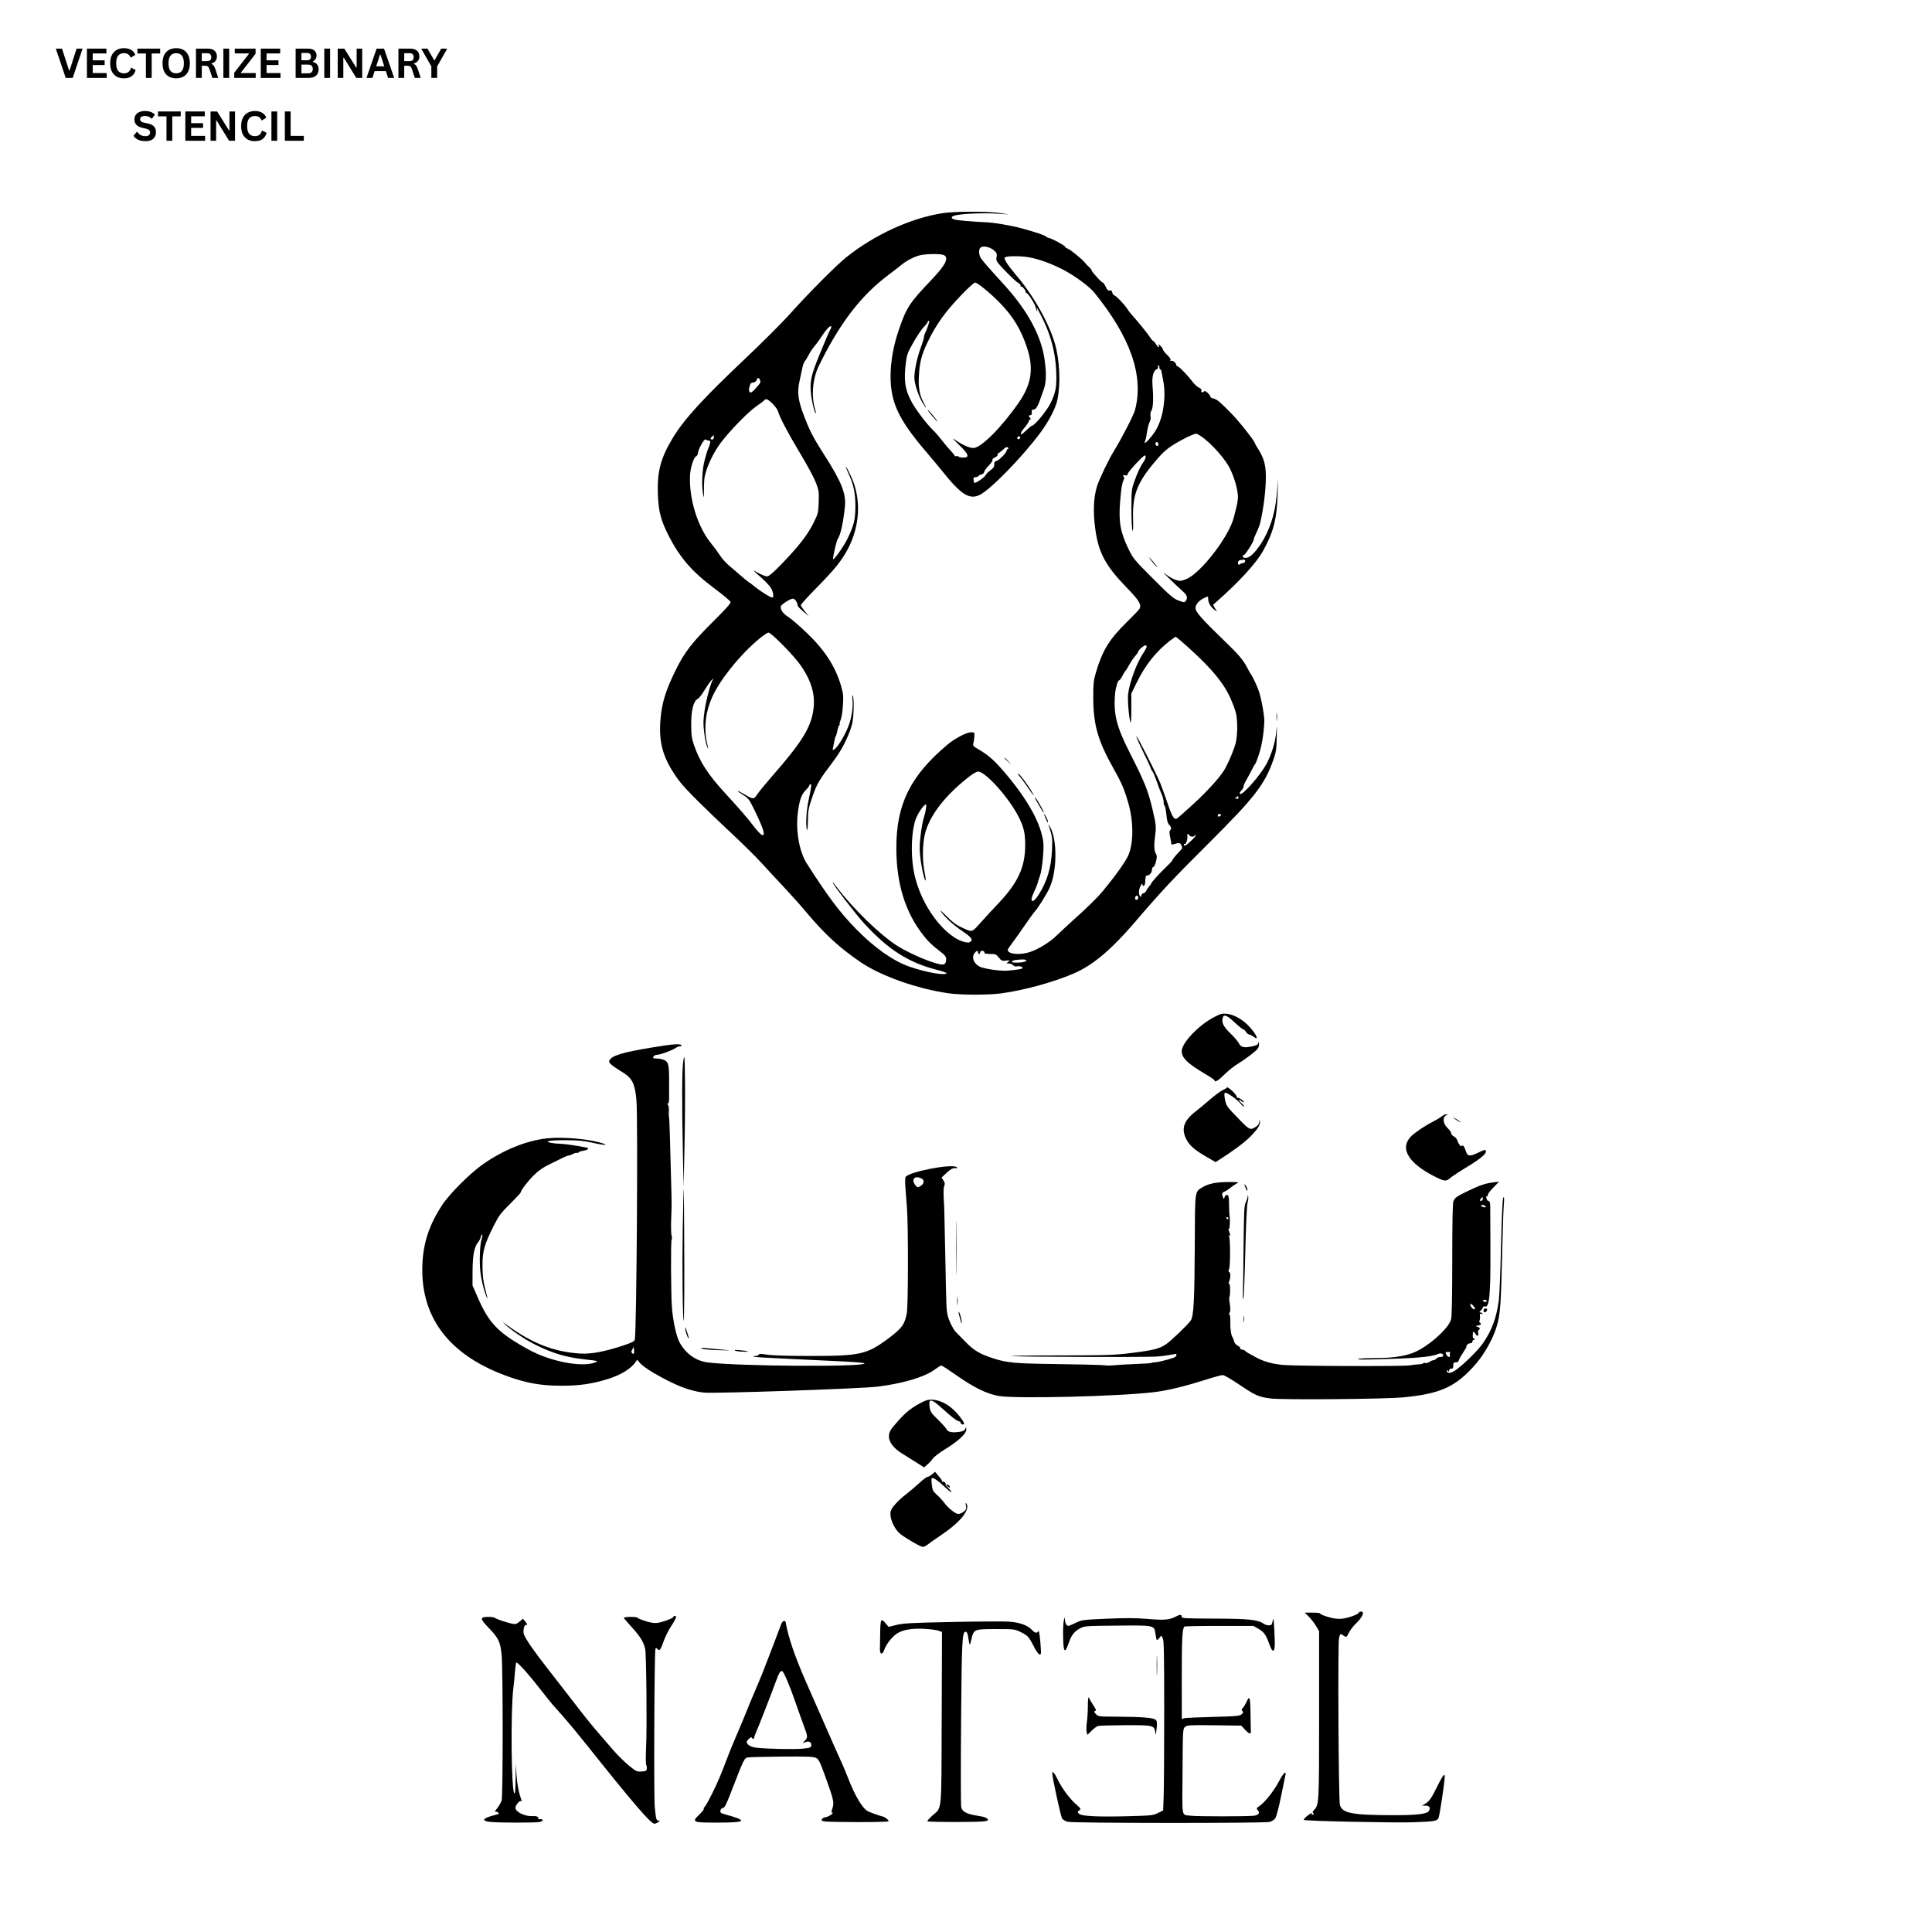 <svg version="1.0" preserveAspectRatio="xMidYMid meet" height="1000" viewBox="0 0 750 750" zoomAndPan="magnify" width="1000" xmlns:xlink="http://www.w3.org/1999/xlink" xmlns="http://www.w3.org/2000/svg"><defs><g></g><clipPath id="54f8af60cd"><path clip-rule="nonzero" d="M 0.359 5 L 12 5 L 12 18 L 0.359 18 Z M 0.359 5"></path></clipPath><clipPath id="a1537973f8"><rect height="23" y="0" width="153" x="0"></rect></clipPath><clipPath id="28228f644a"><rect height="23" y="0" width="69" x="0"></rect></clipPath></defs><path fill-rule="evenodd" fill-opacity="1" d="M 365.906 82.754 C 353.535 84.676 339.566 91.066 328.594 99.824 C 324.59 103.016 313.887 113.785 306.336 122.215 C 303.516 125.367 295.738 133.121 289.055 139.441 C 272.691 154.922 265.484 162.84 261.082 170.16 C 256.453 177.863 255.082 183.074 255.383 191.824 C 255.617 198.531 256.562 202.113 259.719 208.254 C 263.973 216.531 268.715 221.984 277.102 228.242 C 280.617 230.863 283.555 233.328 283.625 233.719 C 283.711 234.18 281.543 236.617 277.406 240.719 C 268.617 249.422 265.742 253.125 262.273 260.184 C 258.504 267.855 257.039 272.508 256.453 278.648 C 255.52 288.484 257.426 294.844 263.879 303.418 C 265.969 306.199 273.758 313.965 284.621 324.109 C 288.641 327.859 293.539 332.707 295.504 334.879 C 297.473 337.051 301.352 341.238 304.125 344.184 C 306.898 347.125 310.711 351.387 312.598 353.648 C 319.914 362.414 325.73 367.805 333.945 373.418 C 341.926 378.875 355.918 383.836 368.336 385.609 C 373.117 386.293 383.719 386.301 388.723 385.621 C 397.578 384.418 408.797 381.344 416.719 377.949 C 424.172 374.758 431.328 368.766 440.562 357.977 C 450.91 345.895 455.324 341.172 469.051 327.508 C 487.113 309.527 490.992 304.512 494.387 294.773 C 495.379 291.922 495.547 290.758 495.633 286.125 C 495.727 281.23 495.707 281.07 495.414 284.273 C 495.051 288.27 493.5 293.223 491.48 296.848 C 489.074 301.164 482.367 308.758 481.457 308.195 C 481.094 307.969 481.219 307.602 481.918 306.852 C 482.445 306.281 482.812 305.621 482.734 305.387 C 482.652 305.152 483.109 304.055 483.75 302.953 C 484.387 301.852 485.363 300.023 485.922 298.891 C 486.48 297.758 487.086 296.723 487.27 296.59 C 487.449 296.457 488.152 294.613 488.832 292.488 C 489.879 289.207 490.594 284.719 490.801 280.156 C 490.902 277.906 489.566 270.621 488.562 267.953 C 487.602 265.395 486.039 262.156 485.508 261.625 C 485.395 261.512 484.883 260.586 484.367 259.566 C 482.734 256.344 481.02 254.285 475.68 249.137 C 466.543 240.332 464.094 237.562 464.094 236.02 C 464.094 234.777 465.332 233.23 467.023 232.367 C 469.012 231.355 469.035 231.355 469.035 232.637 C 469.035 233.973 470.016 235.648 471.398 236.68 L 472.453 237.465 L 471.672 236.133 L 470.887 234.801 L 472.328 233.531 C 481.227 225.688 487.695 218.59 490.414 213.688 C 494.449 206.402 495.75 201.164 495.988 191.215 C 496.145 184.617 496.141 184.57 495.824 189.57 C 495.309 197.75 493.773 203.516 490.562 209.332 C 489.105 211.98 486.883 214.793 485.422 215.848 C 484.25 216.691 482.75 216.836 482.477 216.129 C 482.34 215.766 482.473 215.512 482.797 215.512 C 483.371 215.512 486.746 210.207 486.746 209.305 C 486.746 209.023 487.234 207.797 487.832 206.574 C 488.434 205.348 489.094 203.57 489.301 202.621 C 490.555 196.902 491.297 190.957 491.398 185.863 C 491.492 180.891 490.762 177.992 488.516 174.457 C 487.77 173.281 487.156 172.219 487.156 172.105 C 487.156 171.328 481.121 163.668 478 160.488 C 473.602 156.008 472.355 154.969 471.066 154.711 C 470.402 154.578 469.859 154.246 469.859 153.973 C 469.859 153.703 469.398 153.051 468.84 152.523 C 468.055 151.785 467.695 151.672 467.258 152.035 C 466.609 152.574 466.113 152.266 466.406 151.5 C 466.52 151.211 466.098 150.766 465.453 150.492 C 464.816 150.223 463.672 149.176 462.91 148.168 C 460.969 145.598 457.688 142.219 457.137 142.219 C 456.887 142.219 456.68 142.035 456.68 141.812 C 456.68 141.023 455.316 139.82 454.699 140.059 C 454.277 140.223 454.176 140.133 454.383 139.797 C 454.574 139.488 454.098 138.734 453.129 137.82 C 452.266 137.008 451.523 136.062 451.473 135.719 C 451.422 135.371 450.969 134.703 450.473 134.227 C 449.715 133.508 449.605 133.484 449.812 134.086 C 450.215 135.246 449.508 134.914 448.715 133.57 C 448.312 132.891 447.828 132.336 447.637 132.336 C 447.445 132.336 446.93 131.734 446.496 131 C 445.82 129.863 441.625 124.699 439.027 121.805 C 438.605 121.336 437.918 120.41 437.496 119.746 C 436.453 118.094 433.102 114.656 432.527 114.641 C 432.27 114.637 431.938 114.156 431.793 113.578 C 431.598 112.801 431.336 112.586 430.789 112.762 C 430.227 112.938 429.855 112.598 429.258 111.348 C 428.824 110.441 428.301 109.699 428.098 109.695 C 427.895 109.691 427.102 108.996 426.336 108.145 C 424.145 105.711 423.73 105.184 423.73 104.824 C 423.73 104.637 423.297 104.109 422.766 103.648 C 422.234 103.188 421.539 102.457 421.219 102.027 C 420.262 100.742 415.645 96.965 414.5 96.527 C 413.914 96.305 413.434 95.949 413.434 95.738 C 413.434 95.312 408 92.398 407.207 92.398 C 406.93 92.398 406.41 92.137 406.055 91.82 C 405.434 91.27 402.316 90.219 396.754 88.68 C 392.516 87.508 385.504 86.332 382.34 86.262 C 381.207 86.238 377.973 86.031 375.156 85.805 C 370.305 85.414 368.832 84.941 369.723 84.051 C 370.742 83.035 381.094 82.469 388.516 83.027 L 391.812 83.273 L 388.312 82.719 C 383.719 81.992 370.676 82.012 365.906 82.754 M 380.566 96.184 C 379.848 96.902 379.969 99.023 380.797 100.27 C 381.48 101.301 384.555 104.812 389.562 110.285 C 399.055 120.656 404.387 130.617 405.594 140.219 C 406.246 145.434 406.129 148.527 405.176 151.184 C 404.676 152.578 404.18 153.977 403.688 155.375 C 402.816 157.875 401.93 159.133 401.129 159.004 C 400.633 158.922 400.48 159.188 400.539 160.027 C 400.59 160.773 400.414 161.16 400.023 161.16 C 399.301 161.16 399.262 161.648 399.926 162.312 C 400.309 162.695 400.309 162.805 399.926 162.805 C 399.652 162.805 399.477 162.945 399.531 163.113 C 399.637 163.438 398.449 165.262 397.34 166.48 C 396.59 167.305 396.109 168.406 396.383 168.68 C 396.488 168.785 397.391 168.059 398.395 167.074 C 399.395 166.086 400.387 165.277 400.598 165.277 C 401.555 165.277 406.344 159.492 407.762 156.621 C 409.883 152.324 410.293 149.996 410.012 143.871 C 409.695 137 408.031 130.504 404.973 124.203 C 403.734 121.656 402.637 119.574 402.531 119.574 C 402.426 119.574 402.457 119.898 402.598 120.293 C 402.742 120.688 402.711 120.879 402.531 120.719 C 402.352 120.555 402.156 119.98 402.098 119.438 C 401.977 118.355 399.113 113.809 398.551 113.809 C 398.355 113.809 398.195 113.605 398.195 113.359 C 398.195 112.652 396.691 110.922 396.363 111.25 C 396.199 111.41 396.129 111.277 396.207 110.953 C 396.281 110.629 395.855 110.121 395.262 109.824 C 394.664 109.523 392.473 107.5 390.391 105.324 C 386.734 101.5 386.613 101.312 386.863 99.855 C 387.07 98.613 386.949 98.188 386.168 97.457 C 384.441 95.84 381.566 95.188 380.566 96.184 M 357.465 99.02 C 355.297 99.445 351.996 101.102 350.008 102.762 C 349.215 103.422 346.836 105.266 344.723 106.859 C 334.109 114.84 325.848 125.66 317.855 142.047 C 315.457 146.969 314.871 153.758 316.406 158.852 C 316.742 159.961 316.855 160.703 316.66 160.5 C 316.016 159.832 314.988 155.25 314.734 151.895 C 314.43 147.883 315.004 145.402 317.855 138.355 C 320.293 132.348 321.863 128.691 322.449 127.664 C 322.688 127.246 322.777 126.801 322.652 126.672 C 322.266 126.285 320.73 127.879 319.152 130.293 C 318.336 131.547 317.441 132.844 317.164 133.176 C 315.457 135.219 314.602 136.445 313.836 137.957 C 313.359 138.895 312.723 139.914 312.422 140.219 C 312.117 140.527 311.668 141.797 311.422 143.043 C 311.172 144.289 310.664 146.684 310.289 148.363 C 309.461 152.062 309.832 155.258 311.66 160.203 C 314.184 167.031 315.402 169.426 320.148 176.855 C 326.668 187.055 328.473 191.594 328 196.566 C 327.422 202.605 326.301 207.734 325.246 209.145 C 324.719 209.852 323.145 216.754 323.438 217.074 C 323.781 217.445 327.625 211.949 328.992 209.129 C 331.5 203.965 332.082 201.547 332.062 196.363 C 332.043 191.18 331.355 188.059 329.207 183.395 C 328.426 181.695 328.105 180.754 328.496 181.305 C 328.887 181.855 329.793 183.617 330.516 185.219 C 334.371 193.758 333.867 204.121 329.164 213.074 C 326.816 217.539 323.957 221.094 317.156 228.012 C 313.707 231.52 310.883 234.617 310.883 234.895 C 310.883 235.168 311.578 236.246 312.426 237.289 L 313.973 239.188 L 311.809 237.371 C 310.621 236.375 309.648 235.344 309.648 235.086 C 309.648 233.996 308.566 232.398 307.828 232.395 C 306.773 232.391 303.059 234.805 303.059 235.496 C 303.059 236.922 304.027 238.227 306.051 239.52 C 307.266 240.297 310.523 243.113 313.293 245.781 C 320.289 252.523 324.336 258.816 326.52 266.34 C 327.34 269.152 327.438 270.191 327.234 273.75 C 327.102 276.051 326.707 278.578 326.348 279.434 C 325.988 280.285 325.816 280.977 325.961 280.977 C 326.105 280.977 326.031 281.211 325.797 281.492 C 325.562 281.777 325.238 282.75 325.074 283.656 C 324.91 284.562 324.641 285.488 324.473 285.715 C 324.305 285.941 324.039 286.867 323.883 287.773 C 323.723 288.68 323.488 289.852 323.363 290.383 C 323.145 291.281 323.191 291.309 324.02 290.793 C 325.125 290.109 327.824 285.699 329.176 282.371 C 330.516 279.082 331.219 274.875 330.953 271.762 C 330.789 269.852 330.832 269.492 331.141 270.273 C 331.367 270.844 331.465 273.324 331.363 275.832 C 331.215 279.426 330.941 281 330.043 283.449 C 328.41 287.914 326.277 291.836 323.441 295.594 C 317.91 302.922 317.141 304.227 315.406 309.227 C 313.863 313.668 313.699 314.535 313.633 318.535 C 313.594 320.961 313.434 322.629 313.281 322.242 C 312.711 320.805 312.969 315.121 313.781 311.184 C 315.008 305.238 315.105 304.449 314.613 304.449 C 314.375 304.449 314.176 304.66 314.176 304.922 C 314.176 305.18 313.531 306.02 312.742 306.785 C 311.109 308.371 310.289 310.766 309.695 315.691 C 308.859 322.629 310.305 330.68 313.199 335.211 C 321.375 348.012 325.973 354.129 332.277 360.594 C 339.391 367.887 346.77 373.09 353.129 375.281 C 359.504 377.484 366.863 378.789 367.457 377.824 C 367.57 377.648 365.957 377.07 363.879 376.543 C 352.719 373.711 344.766 368.648 335.438 358.441 C 332.246 354.949 323.254 343.273 323.242 342.605 C 323.242 342.418 323.914 343.16 324.738 344.254 C 331.211 352.836 342.047 363.316 348.637 367.371 C 353.93 370.625 363.246 374.445 365.895 374.445 C 366.871 374.445 367.305 373.738 367.305 372.164 C 367.305 371.527 366.789 370.785 365.824 370.035 C 361.809 366.922 360.574 365.766 358.566 363.246 C 351.48 354.34 347.98 343.133 347.957 329.285 C 347.93 312.238 353.355 301.23 367.762 289.098 C 370.699 286.629 375.191 284.273 376.973 284.273 C 378.328 284.273 378.344 284.293 378.238 286.023 C 378.176 286.984 377.992 288.172 377.828 288.656 C 377.57 289.422 377.879 289.746 380.082 291.039 C 383.953 293.309 386.402 295.539 390.824 300.832 C 399.27 310.938 404.074 319.762 405.008 326.891 C 405.352 329.52 404.535 337.762 403.711 340 C 403.367 340.941 402.938 342.266 402.758 342.945 C 402.578 343.625 401.938 345.195 401.336 346.438 C 399.426 350.363 400.852 351.055 403.195 347.34 C 406.492 342.109 408.043 336.969 408.367 330.172 C 408.602 325.262 408.551 324.895 407.008 320.094 C 406.898 319.754 407.203 320.188 407.68 321.059 C 410.461 326.113 410.371 338.07 407.5 344.539 C 406.43 346.961 403.082 352.336 401.699 353.859 C 401.188 354.426 399.508 356.742 397.965 359.004 C 396.426 361.27 394.273 364.309 393.18 365.758 C 392.086 367.207 391.195 368.535 391.195 368.715 C 391.195 370.445 396.008 370.895 399.969 369.531 C 403.277 368.395 407.512 365.766 410.141 363.219 C 411.387 362.012 413.609 359.934 415.082 358.605 C 422.969 351.48 425.848 348.66 428.41 345.555 C 433.496 339.375 437.32 333.93 438.188 331.625 C 440.105 326.52 440.02 318.723 437.965 311.598 C 436.43 306.273 435.453 304.012 432.23 298.277 C 426.242 287.633 424.449 281.402 424.402 271.098 C 424.375 265.586 424.5 264.266 425.328 261.422 C 427.863 252.672 430.551 248.227 437.277 241.656 C 439.828 239.164 442.098 236.793 442.324 236.383 C 443.219 234.742 442.25 233.121 437.355 228.078 C 429.141 219.613 426.422 214.527 425.18 205.305 C 424.277 198.59 424.496 193.266 425.867 188.746 C 426.645 186.18 430.406 178.332 432.441 175.035 C 435.461 170.145 440.082 161.172 440.605 159.188 C 444.109 145.891 438.914 130.957 424.711 113.469 C 422.863 111.195 417.113 106.977 412.863 104.773 C 407.883 102.191 403.043 100.465 398.949 99.805 C 395.809 99.297 390.668 99.375 390.105 99.934 C 389.582 100.461 391.07 102.805 394.469 106.809 C 401.156 114.688 407.152 125.281 409.504 133.367 C 411.379 139.824 411.785 148.836 410.484 155.188 C 409.828 158.414 407.141 163.586 403.77 168.113 C 396.852 177.402 384.664 189.91 380.406 192.082 C 376.414 194.117 373.145 192.086 365.961 183.109 C 364.727 181.566 361.82 178.082 359.504 175.363 C 348.777 162.789 345.691 156.203 345.715 145.926 C 345.727 140.246 346.887 133.875 349.027 127.723 C 351.988 119.223 353.043 117.617 361.586 108.641 C 367.203 102.738 368.59 99.863 366.25 98.973 C 364.988 98.496 360.004 98.52 357.465 99.02 M 373.582 114.117 C 366.867 121.07 363.367 125.957 359.926 133.18 C 357.762 137.723 357.008 140.684 356.723 145.758 C 356.457 150.438 356.953 153.332 358.5 156.168 C 359.867 158.676 359.715 158.879 358.234 156.52 C 356.613 153.941 354.949 148.926 354.949 146.617 C 354.949 143.824 356.043 138.684 357.422 135.012 C 358.098 133.199 358.656 131.391 358.656 130.992 C 358.656 130.594 358.82 129.945 359.02 129.551 C 360.004 127.598 361.012 124.512 360.668 124.512 C 360.453 124.512 360.168 124.809 360.027 125.168 C 359.891 125.527 359.188 126.406 358.461 127.125 C 357.738 127.84 356.012 130.414 354.621 132.848 C 352.371 136.789 352.047 137.641 351.668 140.66 C 350.773 147.793 351.285 151.223 353.98 156.18 C 355.586 159.129 359.852 164.73 362.164 166.922 C 363 167.715 364.531 169.477 365.57 170.836 C 366.605 172.195 368.164 174.035 369.027 174.93 C 369.895 175.824 370.602 176.727 370.602 176.93 C 370.602 177.137 370.875 177.199 371.207 177.074 C 371.539 176.945 371.922 177.02 372.055 177.234 C 372.188 177.453 373.027 177.629 373.922 177.629 C 376.504 177.629 376.109 176.406 372.352 172.746 C 369.551 170.02 369.398 169.801 371.117 170.977 C 373.773 172.797 376.312 173.902 377.852 173.914 C 380.789 173.934 388.672 166.066 395.426 156.371 C 400.469 149.129 401.379 143.012 398.633 134.812 C 396.301 127.863 393.34 122.961 388.344 117.781 C 384.652 113.957 379.477 109.691 378.531 109.691 C 378.16 109.691 375.934 111.684 373.582 114.117 M 449.527 142.422 C 449.664 142.773 449.477 143.145 449.086 143.293 C 447.738 143.812 447.109 146.277 447.414 149.836 C 447.828 154.641 447.66 158.348 446.984 159.387 C 446.625 159.934 446.488 160.762 446.637 161.496 C 446.77 162.172 446.645 163.137 446.348 163.684 C 445.871 164.562 445.418 166.488 445 169.395 C 444.918 169.961 444.715 170.746 444.543 171.145 C 443.664 173.203 446.121 170.871 448.348 167.543 C 451.457 162.883 452.848 154.316 451.555 147.777 C 451.195 145.965 450.871 144.25 450.84 143.969 C 450.805 143.684 450.621 143.453 450.434 143.453 C 450.242 143.453 450.09 143.082 450.09 142.629 C 450.09 142.176 449.91 141.809 449.691 141.809 C 449.473 141.809 449.398 142.082 449.527 142.422 M 293.711 147.547 C 293.582 148.035 293.078 148.398 292.41 148.473 C 291.531 148.578 291.246 148.898 290.938 150.152 C 290.66 151.277 290.691 151.844 291.062 152.211 C 291.465 152.613 291.949 152.301 293.402 150.699 C 295.32 148.582 295.387 148.449 294.98 147.398 C 294.637 146.504 293.961 146.582 293.711 147.547 M 296.684 155.383 C 296.547 155.598 295.07 156.723 293.402 157.875 C 290.445 159.918 283.258 167.293 279.965 171.66 C 276.973 175.625 274.441 180.906 273.551 185.039 C 273.383 185.832 273.258 188.148 273.277 190.188 C 273.309 193.273 273.258 193.582 272.977 192.039 C 272.289 188.254 272.531 182.512 273.539 178.637 C 274.066 176.609 274.691 174.582 274.926 174.129 C 275.16 173.676 275.473 172.797 275.621 172.172 C 275.84 171.254 275.75 171.039 275.141 171.039 C 274.73 171.039 274.195 170.844 273.953 170.602 C 273.449 170.098 270.934 174.555 270.934 175.949 C 270.934 176.406 270.602 176.953 270.195 177.172 C 269.203 177.703 267.953 181.785 267.848 184.836 C 267.531 193.992 270.902 204.688 276.086 210.98 C 277.113 212.227 278.617 214.266 279.43 215.512 C 280.242 216.754 281.766 218.492 282.816 219.367 C 283.871 220.242 285.914 222.004 287.359 223.277 C 288.805 224.555 290.289 225.766 290.652 225.973 C 291.02 226.176 292.152 227.035 293.172 227.879 C 295.145 229.508 299.125 231.98 299.781 231.98 C 300.5 231.98 300.184 229.734 299.246 228.207 C 298.738 227.379 297.117 225.641 295.645 224.348 C 291.891 221.051 291.883 221.039 294.441 222.465 C 295.707 223.168 297.188 223.746 297.738 223.75 C 298.469 223.754 299.945 222.512 303.316 219.043 C 309.902 212.262 313.492 207.668 315.727 203.156 C 317.605 199.367 317.668 199.113 317.816 194.914 C 317.957 190.863 317.887 190.371 316.684 187.254 C 315.977 185.422 313.344 180.516 310.828 176.352 C 306.055 168.43 302.562 161.816 302.055 159.719 C 301.73 158.383 298.473 154.984 297.516 154.984 C 297.191 154.984 296.816 155.16 296.684 155.383 M 361.766 161.363 C 362.828 162.609 363.777 163.629 363.875 163.629 C 364.199 163.629 360.516 159.145 360.172 159.125 C 359.984 159.109 360.699 160.121 361.766 161.363 M 460.188 170.043 C 454.754 172.84 452.547 174.434 449.824 177.527 C 441.57 186.902 439.605 191.605 439.855 201.34 C 439.953 205.027 439.871 206.523 439.609 205.914 C 439.395 205.418 439.219 201.676 439.215 197.598 C 439.211 190.59 439.27 190.012 440.328 186.973 C 441.527 183.531 442.727 180.973 443.965 179.211 C 444.766 178.074 444.988 176.805 444.387 176.805 C 443.75 176.805 437.734 183.355 437.734 184.043 C 437.734 184.551 437.465 184.672 436.699 184.527 C 435.852 184.363 435.754 184.434 436.145 184.906 C 436.492 185.324 436.504 185.727 436.176 186.395 C 435.562 187.648 435.266 189.461 434.848 194.512 C 434.188 202.477 434.879 206.5 438.039 213.039 C 439.848 216.789 440.246 217.27 447.582 224.617 C 454.227 231.27 455.535 232.395 457.504 233.129 C 459.574 233.906 459.812 233.922 460.281 233.312 C 461.145 232.199 460.867 231.102 459.383 229.762 C 455.246 226.02 450.195 221.027 452.148 222.613 C 453.395 223.621 455.25 224.727 456.27 225.066 C 458 225.645 458.285 225.629 460.391 224.848 C 465.93 222.797 477.199 208.215 478.973 200.809 C 479.234 199.723 479.699 197.879 480.008 196.711 C 480.316 195.543 480.566 193.816 480.566 192.867 C 480.566 190.043 478.969 184.629 477.164 181.336 C 474.516 176.508 467.781 169.645 464.43 168.359 C 464.125 168.242 462.215 169 460.188 170.043 M 276.367 169.477 C 275.695 170.148 275.746 170.629 276.492 170.629 C 276.836 170.629 277.109 170.262 277.109 169.805 C 277.109 168.848 277.035 168.812 276.367 169.477 M 394.902 170.047 C 394.902 170.773 395.789 170.648 396.043 169.883 C 396.133 169.613 395.91 169.395 395.551 169.395 C 395.195 169.395 394.902 169.688 394.902 170.047 M 448.652 171.859 C 448.348 172.348 448.734 173.102 449.289 173.102 C 449.793 173.102 449.793 171.984 449.293 171.676 C 449.082 171.547 448.793 171.629 448.652 171.859 M 389.137 174.746 C 388.406 175.426 387.652 175.98 387.457 175.98 C 387.262 175.98 387.191 176.215 387.301 176.496 C 387.41 176.785 386.957 177.25 386.277 177.551 C 385.609 177.848 385.148 178.316 385.254 178.594 C 385.359 178.867 384.723 179.832 383.836 180.73 C 382.949 181.629 382.156 182.734 382.07 183.184 C 381.988 183.633 381.551 184.066 381.098 184.145 C 380.648 184.223 380.094 184.504 379.867 184.766 C 379.641 185.031 379.086 185.246 378.633 185.246 C 378.004 185.246 377.836 185.484 377.922 186.25 C 377.98 186.801 378.113 187.336 378.211 187.434 C 378.574 187.793 382.191 185.359 382.59 184.488 C 382.816 183.992 383.641 183.148 384.422 182.613 C 385.203 182.078 385.867 181.34 385.902 180.973 C 385.938 180.605 385.984 180.031 386.008 179.691 C 386.027 179.355 386.406 179.012 386.844 178.93 C 387.816 178.742 390.781 175.723 390.781 174.918 C 390.781 174.598 390.98 174.336 391.219 174.336 C 391.457 174.336 391.539 174.148 391.398 173.922 C 390.992 173.266 390.547 173.43 389.133 174.746 M 447.156 217.918 C 447.848 218.789 448.738 219.762 449.137 220.078 C 449.535 220.398 449.051 219.684 448.059 218.496 C 445.977 216 445.289 215.562 447.156 217.918 M 481.289 217.48 C 480.891 217.562 480.566 217.984 480.566 218.422 C 480.566 219.234 481.016 219.453 481.555 218.914 C 481.723 218.746 482.168 218.605 482.547 218.602 C 482.922 218.602 483.289 218.285 483.367 217.902 C 483.5 217.215 483.043 217.121 481.289 217.48 M 293.766 248.793 C 286.332 255.27 279.051 264.539 276.277 271.051 C 274.625 274.934 273.828 278.727 273.84 282.625 C 273.852 285.402 274.008 286.594 274.816 290.035 C 275.012 290.871 274.945 290.824 274.469 289.805 C 274.145 289.113 273.648 286.703 273.375 284.453 C 272.953 281.027 272.973 279.656 273.492 276.039 C 274.129 271.602 275.957 264.82 276.82 263.699 C 277.109 263.316 276.953 263.367 276.422 263.816 C 275.938 264.227 274.676 265.996 273.617 267.746 C 272.559 269.496 271.316 271.105 270.855 271.32 C 269.23 272.082 268.301 275.703 268.32 281.184 C 268.336 285.402 268.496 286.578 269.406 289.215 C 271.734 295.949 274.891 300.773 281.984 308.453 C 286.742 313.605 290.312 317.73 292.402 320.508 C 294.012 322.648 295.547 324.211 296.035 324.211 C 297.16 324.211 296.258 321.445 292.809 314.328 C 290.867 310.324 290.551 309.902 288.453 308.59 C 285.566 306.785 285.762 306.457 288.691 308.184 C 292.531 310.445 292.562 310.449 294.055 308.242 C 294.777 307.176 297.238 304.168 299.523 301.562 C 311.434 287.969 314.902 282.332 315.809 275.117 C 316.523 269.422 314.863 263.969 310.586 257.977 C 307.863 254.164 299.352 245.559 298.305 245.562 C 297.844 245.566 295.801 247.02 293.766 248.793 M 454.207 248.703 C 448.668 253.023 444.648 258.094 441.195 265.125 L 439.176 269.242 L 439.176 275.293 C 439.176 278.621 439.035 280.965 438.863 280.5 C 438.273 278.898 437.664 271.711 437.93 269.449 C 438.48 264.781 441.355 257.105 444.027 253.191 C 445.238 251.418 445.445 250.5 444.633 250.523 C 443.977 250.539 441.852 252.391 441.852 252.945 C 441.852 253.176 441.289 254.004 440.598 254.789 C 439.91 255.574 438.871 257.109 438.293 258.199 C 437.711 259.293 437.098 260.277 436.922 260.391 C 436.75 260.504 436.211 261.383 435.723 262.348 C 435.234 263.309 434.668 264.098 434.461 264.098 C 433.934 264.098 433.094 266.828 432.883 269.242 C 432.18 277.238 433.379 282.016 438.715 292.508 C 444.391 303.668 445.617 306.723 447.395 314.125 C 448.734 319.715 448.883 321.102 448.457 324.117 C 447.922 327.867 448.012 330.359 448.711 331.445 C 449.16 332.137 449.168 332.691 448.754 334.43 C 448.473 335.609 448.012 336.566 447.727 336.566 C 447.441 336.566 447.207 337.016 447.207 337.566 C 447.207 338.672 446.234 339.859 445.324 339.859 C 444.77 339.859 444.645 340.316 444.539 342.711 C 444.492 343.875 443.508 344.414 443.484 343.289 C 443.473 342.812 443.195 343.078 442.723 344.023 C 442.277 344.91 442.055 346.031 442.168 346.801 C 442.355 348.07 443.086 348.645 443.086 347.523 C 443.086 347.211 443.457 346.859 443.91 346.738 C 444.359 346.621 444.852 346.184 445 345.766 C 445.148 345.348 445.66 344.574 446.137 344.047 C 446.609 343.52 446.969 343.02 446.93 342.941 C 446.801 342.688 450.211 338.914 452.664 336.598 C 453.965 335.367 455.031 334.227 455.031 334.062 C 455.031 333.727 456.84 331.52 458.215 330.176 C 459.023 329.387 459.07 329.152 458.625 328.199 C 458.113 327.105 457.852 327.066 455.527 327.746 C 455.008 327.898 454.629 327.859 454.68 327.66 C 454.734 327.461 454.551 326.297 454.277 325.066 C 453.934 323.539 453.906 322.699 454.195 322.41 C 454.828 321.781 454.711 321.008 453.848 320.148 C 453.301 319.602 452.992 318.469 452.785 316.238 C 452.621 314.512 452.32 312.996 452.113 312.867 C 451.906 312.738 451.734 312.043 451.727 311.32 C 451.723 310.598 451.344 309.184 450.887 308.176 C 450.43 307.164 449.578 304.941 448.992 303.234 C 448.41 301.523 447.699 299.848 447.414 299.508 C 447.125 299.168 446.762 298.461 446.602 297.934 C 446.438 297.406 445.113 294.559 443.652 291.605 C 442.188 288.648 441.059 286.031 441.141 285.789 C 441.285 285.352 448.609 299.727 450.402 303.977 C 450.914 305.191 452.098 308.449 453.031 311.223 C 454.984 317.027 455.77 318.355 456.895 317.727 C 457.305 317.496 460.227 314.922 463.383 312.008 C 469.348 306.504 474.188 301.055 475.719 298.125 C 477.566 294.586 479.316 290.246 479.789 288.02 C 480.5 284.668 480.426 278.699 479.641 276.242 C 477.301 268.945 474.273 264.16 467.746 257.473 C 464.008 253.637 456.852 247.203 456.363 247.234 C 456.195 247.246 455.227 247.906 454.207 248.703 M 495.52 278.301 C 495.523 279.66 495.602 280.168 495.691 279.426 C 495.785 278.688 495.781 277.574 495.688 276.957 C 495.594 276.336 495.52 276.941 495.52 278.301 M 389.957 294.281 C 389.957 294.355 390.562 294.957 391.297 295.621 L 392.637 296.832 L 391.426 295.492 C 390.297 294.246 389.957 293.965 389.957 294.281 M 375.543 302.016 C 365.59 309.996 359.758 318.188 358.668 325.719 C 358.07 329.871 358.16 334.82 358.898 338.406 C 359.609 341.84 359.426 343.109 358.637 340.207 C 357.703 336.77 357.039 332.219 357.027 329.152 C 357.012 325.965 357.879 319.742 358.691 317.211 C 359.379 315.07 359.805 312.27 359.449 312.27 C 358.664 312.27 356.27 315.758 355.438 318.113 C 353.879 322.531 353.512 330.684 354.57 337.324 C 356.246 347.809 362.867 358.879 370.48 363.914 C 372.688 365.375 375.578 366.25 376.496 365.734 C 377.922 364.938 377.219 363.906 373.586 361.453 C 369.93 358.984 366.895 356.195 365.203 353.762 C 364.688 353.02 365.648 353.824 367.332 355.543 C 369.551 357.809 371.133 359.016 373.074 359.914 C 377.605 362.023 377.113 362.141 380.738 358.09 C 382.52 356.102 385.645 352.711 387.688 350.559 C 395.195 342.633 397.965 336.594 397.98 328.125 C 397.992 323.566 397.453 321.145 395.602 317.418 C 391.867 309.891 382.594 299.48 379.664 299.523 C 379.035 299.531 377.426 300.504 375.543 302.016 M 395.719 301.242 C 396.184 301.742 397.516 303.547 398.68 305.254 C 401.168 308.906 402.035 309.887 400.633 307.457 C 399.043 304.707 395.77 300.332 395.297 300.332 C 395.062 300.332 395.25 300.738 395.719 301.242 M 480.156 309.391 C 480.156 309.641 479.922 309.719 479.641 309.559 C 479.227 309.328 479.227 309.379 479.641 309.824 C 480.012 310.223 480.281 310.254 480.602 309.93 C 480.926 309.605 480.926 309.406 480.602 309.207 C 480.355 309.055 480.156 309.137 480.156 309.391 M 402.555 311.289 C 404.73 315.051 405.195 315.773 405.195 315.398 C 405.199 314.828 402.355 309.875 401.844 309.559 C 401.594 309.406 401.914 310.184 402.555 311.289 M 405.824 317.5 C 406.516 319.16 406.844 319.641 406.844 318.992 C 406.844 318.48 405.617 315.977 405.367 315.977 C 405.266 315.977 405.473 316.664 405.824 317.5 M 472.742 316.582 C 472.742 316.949 472.984 317.094 473.359 316.949 C 473.699 316.82 473.977 316.547 473.977 316.344 C 473.977 316.141 473.699 315.977 473.359 315.977 C 473.02 315.977 472.742 316.25 472.742 316.582 M 460.926 324.652 C 461.176 325.605 460.281 328.086 459.844 327.648 C 459.688 327.496 459.562 327.586 459.562 327.848 C 459.562 328.773 460.426 328.312 462.523 326.27 C 463.688 325.137 464.434 324.211 464.184 324.211 C 463.934 324.211 463.625 324.379 463.5 324.586 C 463.219 325.035 461.621 324.676 461.621 324.164 C 461.621 323.965 461.414 323.801 461.16 323.801 C 460.898 323.801 460.797 324.168 460.926 324.652 M 440.891 347.957 C 440.391 348.457 440.609 349.328 441.234 349.328 C 441.578 349.328 441.852 348.961 441.852 348.504 C 441.852 347.684 441.414 347.434 440.891 347.957 M 378.312 370.02 C 376.855 371.844 378.383 374.77 381.223 375.59 C 384.062 376.41 388.953 377.004 391.215 376.801 C 394.711 376.492 396.586 376.191 396.875 375.902 C 397.348 375.434 396.004 374.902 394.898 375.125 C 394.207 375.266 393.633 375.105 393.281 374.688 C 392.984 374.328 392.254 374.027 391.66 374.02 C 390.598 374.008 390.594 373.996 391.398 373.355 C 392.18 372.738 392.133 372.715 390.539 372.91 C 389.008 373.098 388.75 372.988 387.742 371.723 C 386.723 370.445 386.441 370.328 384.379 370.328 C 382.656 370.328 382.133 370.184 382.133 369.711 C 382.133 369.367 381.766 369.094 381.309 369.094 C 380.852 369.094 380.484 369.367 380.484 369.711 C 380.484 370.051 380.301 370.328 380.074 370.328 C 379.848 370.328 379.664 370.051 379.664 369.711 C 379.664 368.84 379.164 368.953 378.312 370.02 M 394.18 372.684 C 392.781 372.859 392.316 373.59 393.562 373.664 C 396.285 373.82 398.75 373.363 398.383 372.77 C 398.148 372.391 396.773 372.363 394.18 372.684 M 471.195 394.902 C 465.234 398.035 458.746 404.883 458.742 408.043 C 458.734 410.684 461.043 412.906 468.109 417.07 C 469.977 418.172 471.504 419.223 471.504 419.406 C 471.504 420.352 472.996 419.465 475.305 417.145 C 476.727 415.719 479.094 413.824 480.566 412.941 C 483.367 411.258 487.406 408.18 488.289 407.059 C 488.57 406.699 488.777 405.836 488.746 405.145 C 488.707 404.215 488.645 404.121 488.516 404.789 C 488.379 405.496 487.879 405.793 486.203 406.168 C 483.016 406.875 481.719 406.602 480.98 405.07 C 480.641 404.363 479.141 402.602 477.645 401.156 C 474.902 398.508 474.164 397.004 474.664 395.094 C 475.055 393.602 476.301 394.086 479.27 396.887 C 480.832 398.359 482.312 399.562 482.562 399.562 C 482.812 399.562 483.324 400.027 483.691 400.594 C 484.062 401.156 484.641 401.621 484.977 401.621 C 485.312 401.621 486.074 402.004 486.668 402.473 C 488.309 403.762 488.254 402.723 486.562 400.418 C 483.715 396.539 479.762 393.941 476.105 393.543 C 474.449 393.363 473.77 393.551 471.195 394.902 M 258.371 405.809 C 244.188 407.965 238.789 409.277 237.082 410.988 C 235.75 412.32 236.242 412.859 242.156 416.566 C 245.422 418.609 246.516 420.93 247.055 426.965 C 247.691 434.105 247.133 516.793 246.426 520.043 C 246.273 520.73 245.34 521.203 241.801 522.371 C 234.703 524.719 229.406 525.703 225.254 525.445 C 214.816 524.805 206.199 521.367 195.977 513.773 C 194.91 512.98 195.02 513.148 196.387 514.418 C 198.773 516.625 204.035 520.129 207.727 521.973 C 214.625 525.418 219.844 526.949 227.48 527.77 C 232.109 528.266 232.348 528.332 231.188 528.832 C 226.258 530.973 213.754 528.605 205.242 523.926 C 193.379 517.406 189.859 513.789 185.395 503.527 L 183.426 499 L 183.449 493.234 C 183.477 487.176 184.137 483.883 185.676 482.117 C 186.07 481.664 186.535 480.738 186.703 480.059 C 186.875 479.379 187.105 479.066 187.211 479.359 C 187.32 479.652 187.215 480.395 186.98 481.008 C 186.285 482.809 186.02 489.645 186.484 493.738 C 186.723 495.824 187.395 499.039 187.977 500.879 C 189.16 504.621 189.66 505.18 188.691 501.676 C 187.652 497.906 187.324 495.484 187.301 491.348 C 187.266 485.723 188.031 483.031 191.742 475.703 C 193.684 471.863 194.43 470.871 198.051 467.301 C 200.305 465.074 202.152 463.082 202.152 462.875 C 202.152 462.098 204.867 458.555 207.301 456.156 C 209.113 454.371 210.871 453.16 213.508 451.887 C 215.531 450.91 217.871 449.762 218.707 449.336 C 219.547 448.91 220.473 448.559 220.77 448.559 C 221.062 448.555 221.832 448.281 222.48 447.941 C 223.125 447.605 223.809 447.426 223.996 447.539 C 224.184 447.656 224.441 447.578 224.574 447.367 C 224.703 447.156 225.547 446.859 226.453 446.707 C 228.383 446.383 228.938 445.793 227.602 445.484 C 224.965 444.879 219.117 444.027 217.441 444.008 C 216.395 443.996 214.797 443.836 213.891 443.66 C 210.832 443.055 213.531 442.59 219.863 442.621 C 224.43 442.648 226.75 442.867 229.727 443.551 C 235.051 444.773 237.164 444.668 232.461 443.418 C 227.152 442.004 217.965 441.309 212.383 441.898 C 204.457 442.738 195.332 446.43 187.445 451.988 C 182.281 455.625 174.348 463.59 171.492 468.004 C 166.734 475.355 164.461 482.059 164.012 490.07 C 162.859 510.613 173.676 525.504 195.793 533.82 C 203.875 536.859 209.566 537.918 217.887 537.941 C 225.043 537.957 230.133 537.199 236.41 535.184 C 241.008 533.707 244.777 531.41 246.512 529.027 L 247.367 527.855 L 248.492 529.195 C 249.109 529.93 251.309 531.527 253.375 532.742 C 261.801 537.699 267.789 540.062 273.297 540.605 C 277.613 541.031 334.105 539.094 340.629 538.297 C 350.227 537.125 358.777 534.617 362.543 531.871 C 363.891 530.891 365.191 530.086 365.434 530.086 C 365.68 530.086 368.285 531.777 371.227 533.848 C 377.953 538.574 382.852 540.996 387.488 541.883 C 393.875 543.102 435.547 542.062 448.648 540.355 C 453.441 539.734 460.113 538.113 467.363 535.812 C 470.859 534.699 474.141 533.793 474.648 533.793 C 475.156 533.793 477.949 535.395 480.852 537.352 C 487.391 541.762 488.504 542.262 493.129 542.875 C 497.645 543.477 537.484 543.148 544.816 542.449 C 559.316 541.07 565.363 538.266 573 529.379 C 576.453 525.355 579.719 519.418 581.098 514.645 C 582.383 510.191 582.691 506.086 583.105 487.883 C 583.316 478.598 583.613 469.52 583.77 467.707 C 583.969 465.32 583.922 464.527 583.594 464.836 C 583.289 465.117 582.996 471.254 582.707 483.363 C 582.469 493.324 582.082 502.918 581.852 504.684 C 580.941 511.562 579.18 516.352 575.684 521.441 C 573.949 523.969 568.742 529.176 565.656 531.469 C 563.469 533.102 561.699 533.449 561.707 532.25 C 561.715 531.633 561.773 531.617 562.113 532.145 C 562.453 532.672 562.516 532.66 562.52 532.043 C 562.523 531.598 562.844 531.32 563.348 531.32 C 563.988 531.32 564.172 531.047 564.172 530.086 C 564.172 529.043 564.332 528.852 565.203 528.852 C 565.809 528.852 566.23 528.617 566.23 528.277 C 566.23 527.957 566.961 526.617 567.848 525.293 C 568.738 523.973 569.391 522.812 569.293 522.719 C 568.949 522.375 570.059 521.441 570.812 521.441 C 571.238 521.441 571.586 521.164 571.586 520.824 C 571.586 520.484 571.773 520.203 572 520.203 C 572.227 520.203 572.41 520.008 572.41 519.77 C 572.41 519.531 572.246 519.434 572.047 519.559 C 571.848 519.68 571.699 519.137 571.723 518.348 C 571.766 516.707 571.996 516.566 572.727 517.734 C 573.438 518.875 574.129 518.773 573.824 517.574 C 573.691 517.031 573.777 516.465 574.023 516.312 C 574.73 515.875 574.547 515.387 573.543 515.047 C 572.648 514.746 572.656 514.73 573.75 514.562 C 574.902 514.383 575.219 513.875 574.461 513.406 C 574.234 513.266 574.18 512.93 574.344 512.664 C 574.512 512.395 574.59 511.641 574.52 510.984 C 574.418 510.023 574.527 509.844 575.07 510.055 C 575.469 510.207 575.645 510.145 575.496 509.906 C 575.359 509.684 574.977 509.5 574.652 509.5 C 574.211 509.5 574.27 509.285 574.883 508.676 C 575.336 508.223 575.703 507.648 575.703 507.398 C 575.703 507.145 575.969 507.043 576.293 507.168 C 578.168 507.887 578.648 503.281 578.582 485.207 C 578.551 476.941 578.516 469.297 578.504 468.223 C 578.484 466.938 578.301 466.266 577.961 466.266 C 577.676 466.266 577.328 465.973 577.191 465.613 C 576.82 464.648 576.887 464.125 577.348 464.41 C 577.574 464.551 577.652 464.398 577.527 464.066 C 577.387 463.707 578.203 462.547 579.613 461.105 L 581.926 458.734 L 579.645 459.004 C 576.711 459.348 574.32 460.164 569.734 462.387 C 565.348 464.512 564.754 464.945 564.188 466.43 C 563.914 467.156 563.762 475.148 563.762 488.961 C 563.762 503.062 563.609 510.98 563.312 512.156 C 562.574 515.086 556.773 520.723 551.234 523.891 C 547.082 526.266 541.988 527.199 533.152 527.211 C 530.168 527.215 527.484 527.367 527.191 527.555 C 526.652 527.898 530.629 527.863 542.758 527.418 C 550.875 527.121 555.945 526.562 557.906 525.742 C 558.98 525.293 559.488 525.258 559.902 525.602 C 560.645 526.215 560.23 526.793 559.051 526.793 C 558.527 526.793 557.867 527.07 557.582 527.41 C 557.301 527.75 556.809 528.027 556.488 528.027 C 556.168 528.027 555.453 528.328 554.895 528.691 C 554.34 529.055 553.609 529.25 553.277 529.121 C 552.941 528.992 552.57 529.047 552.449 529.242 C 552.328 529.434 551.629 529.605 550.891 529.625 C 550.156 529.641 548.441 529.828 547.082 530.043 C 544.352 530.469 502.715 530.324 498.07 529.871 C 493.941 529.469 490.676 528.574 487.852 527.074 C 484.551 525.316 483.875 524.91 483.332 524.371 C 483.078 524.117 482.539 523.91 482.133 523.91 C 481.723 523.91 481.438 523.691 481.492 523.422 C 481.551 523.156 481.086 522.684 480.465 522.371 C 479.82 522.051 479.223 521.332 479.07 520.699 C 478.926 520.086 478.668 519.402 478.5 519.176 C 477.902 518.379 477.535 515.855 477.609 513.102 C 477.652 511.457 477.516 510.324 477.27 510.324 C 477.012 510.324 477.035 510.027 477.336 509.555 C 477.684 508.992 477.703 508.098 477.406 506.258 C 477.184 504.867 477.109 503.625 477.238 503.492 C 477.68 503.055 477.578 497.988 477.137 498.262 C 476.871 498.426 476.844 498.234 477.059 497.73 C 477.723 496.188 477.805 494.184 477.219 493.816 C 476.793 493.551 476.762 493.289 477.105 492.734 C 477.645 491.852 477.641 480.75 477.098 479.895 C 476.836 479.477 476.879 479.406 477.254 479.637 C 477.758 479.949 477.676 479.371 476.941 477.418 C 476.82 477.098 476.891 476.941 477.098 477.07 C 477.426 477.27 477.574 473.027 477.281 471.824 C 477.227 471.598 477.152 469.746 477.121 467.711 C 477.074 464.617 476.953 463.992 476.379 463.879 C 475.957 463.801 475.578 464.113 475.391 464.699 C 475.102 465.613 475.078 465.617 474.77 464.824 C 474.227 463.441 474.348 462.965 475.34 462.59 C 475.859 462.391 476.863 461.746 477.566 461.156 C 478.27 460.562 479.371 459.805 480.016 459.469 C 481.117 458.895 480.934 458.859 476.859 458.863 C 472.164 458.863 469.062 459.496 466.758 460.918 C 463.754 462.777 463.895 461.656 463.801 484.363 C 463.715 504.535 463.371 510.895 462.27 512.59 C 461.293 514.098 454.516 520.609 452.617 521.867 C 449.969 523.617 447.668 524.195 439.203 525.234 C 432.43 526.066 429.891 526.152 410.965 526.164 C 399.523 526.168 391.371 526.301 392.84 526.449 C 395.727 526.746 444.422 526.898 448.855 526.625 C 450.328 526.535 452.629 526.258 453.977 526.012 C 455.32 525.762 456.477 525.559 456.551 525.559 C 456.621 525.559 456.68 525.82 456.68 526.145 C 456.68 526.465 456.078 526.926 455.34 527.168 C 452.852 527.988 449.23 528.852 448.285 528.852 C 447.766 528.852 447.246 528.949 447.125 529.07 C 447.004 529.188 444.426 529.375 441.395 529.484 C 438.363 529.594 434.77 529.789 433.41 529.914 C 432.051 530.039 430.66 530.129 430.32 530.109 C 429.98 530.094 428.59 529.996 427.23 529.902 C 425.871 529.805 418.09 529.637 409.934 529.531 C 394.082 529.328 390.992 529.047 385.711 527.352 C 380.348 525.629 378.105 524.297 374.719 520.82 C 373.02 519.074 371.32 517.34 370.945 516.969 C 370.023 516.062 368.293 512.516 367.902 510.734 C 367.375 508.328 367.355 507.855 366.98 488.5 C 366.781 478.195 366.586 469.301 366.551 468.734 C 366.188 463.148 366.188 461.375 366.547 460.438 C 366.875 459.578 366.809 459.105 366.238 458.238 L 365.516 457.133 L 367.441 455.316 C 368.887 453.949 369.691 453.5 370.703 453.488 C 371.879 453.477 371.949 453.422 371.262 453.023 C 369.055 451.742 352.934 454.898 351.566 456.879 C 351.363 457.172 351.312 458.895 351.457 460.707 C 351.598 462.52 351.879 466.223 352.086 468.941 C 352.617 476.078 352.578 506.754 352.031 509.715 C 351.211 514.145 350.125 515.645 344.93 519.527 C 336.52 525.812 334.016 526.375 314.59 526.383 C 306.188 526.387 299.988 526.203 297.938 525.891 C 295.395 525.504 294.633 525.504 294.504 525.887 C 294.414 526.16 293.859 526.383 293.277 526.383 C 292.691 526.383 292.309 526.477 292.426 526.594 C 292.543 526.711 294.289 526.891 296.305 526.992 C 298.32 527.09 303.676 527.359 308.207 527.59 C 312.734 527.816 318.574 528.098 321.18 528.215 C 331.145 528.656 335.594 528.988 335.594 529.285 C 335.594 530.715 286.641 530.398 274.742 528.895 C 270.141 528.312 266.199 525.5 263.793 521.078 C 262.547 518.793 261.211 512.645 260.832 507.441 C 260.445 502.152 260.359 481.531 260.723 481.168 C 260.898 480.992 260.887 480.301 260.699 479.633 C 260.508 478.961 260.445 476.098 260.551 473.266 C 260.781 467.301 260.781 467.863 260.516 458.238 C 260.402 454.16 260.211 446.961 260.086 442.238 C 259.961 437.516 259.789 433.578 259.703 433.488 C 259.613 433.402 259.594 432.453 259.652 431.383 C 259.711 430.316 259.566 429.199 259.324 428.91 C 259.02 428.543 259.02 428.383 259.32 428.383 C 259.566 428.383 259.75 427.531 259.742 426.43 C 259.734 425.352 259.738 422.344 259.746 419.738 C 259.766 413.543 259.488 412.277 257.957 411.539 C 257.293 411.223 255.973 410.941 255.027 410.922 C 253.52 410.891 253.352 410.797 253.691 410.164 C 253.914 409.742 254.551 409.445 255.227 409.445 C 256.438 409.445 261.066 407.707 262.465 406.727 C 262.918 406.41 263.629 406.148 264.047 406.148 C 264.465 406.148 264.688 405.965 264.547 405.738 C 264.25 405.254 261.832 405.281 258.371 405.809 M 265.27 411.789 C 264.719 414.953 264.668 427.359 265.121 448.766 L 265.371 460.707 L 265.711 445.68 C 265.895 437.414 265.988 425.738 265.914 419.738 C 265.793 409.477 265.754 409.004 265.27 411.789 M 476.262 422.176 C 476.105 422.426 475.379 422.883 474.641 423.191 C 473.902 423.5 471.715 425.117 469.777 426.789 C 467.844 428.461 465.309 430.562 464.148 431.461 C 459.477 435.086 458.453 438.164 460.543 442.285 C 461.766 444.703 463.789 446.453 468.504 449.172 L 471.887 451.125 L 473.109 450.355 C 478.422 447.016 483.242 443.422 485.445 441.16 C 488.379 438.145 489.348 436.574 489.09 435.254 C 488.949 434.52 488.906 434.566 488.859 435.492 C 488.82 436.305 488.418 436.867 487.465 437.449 C 485.113 438.883 485.262 438.977 478.398 431.77 C 476.379 429.652 475.953 428.93 475.555 426.957 C 475.25 425.43 475.23 424.496 475.496 424.23 C 475.973 423.758 480.32 426.801 481.734 428.598 C 482.23 429.23 482.746 429.637 482.875 429.508 C 483.008 429.375 482.633 428.852 482.047 428.34 C 481.461 427.832 480.977 427.23 480.977 427.012 C 480.977 426.789 481.352 426.945 481.805 427.359 C 482.258 427.77 482.734 428.004 482.859 427.879 C 482.984 427.754 482.543 427.266 481.883 426.797 C 481.219 426.324 480.562 426.059 480.418 426.199 C 480.273 426.344 480.156 426.191 480.156 425.863 C 480.156 424.98 476.605 421.617 476.262 422.176 M 559.645 433.387 C 559.078 433.855 557.586 434.758 556.328 435.395 C 553.27 436.938 549.332 439.582 547.785 441.125 C 543.285 445.625 546.566 451.383 556.555 456.52 C 560.727 458.664 561.332 458.738 562.988 457.301 C 563.754 456.641 566.602 454.762 569.32 453.125 C 574.719 449.883 577.203 447.773 576.816 446.77 C 576.609 446.238 576.188 446.324 574.074 447.352 C 570.625 449.02 569.719 448.961 569.094 447.016 C 568.461 445.051 567.848 444.242 567.465 444.859 C 567.16 445.355 566.141 444.047 565.668 442.555 C 565.516 442.078 564.934 441.445 564.371 441.145 C 563.809 440.844 563.348 440.297 563.348 439.926 C 563.348 439.555 562.699 438.625 561.906 437.855 C 560.008 436.012 559.902 433.488 561.703 432.801 C 562.145 432.633 562.086 432.562 561.496 432.547 C 561.043 432.539 560.211 432.914 559.645 433.387 M 564.789 434.363 C 565.242 434.73 565.984 435.215 566.438 435.438 L 567.262 435.84 L 566.438 435.172 C 565.984 434.801 565.242 434.32 564.789 434.098 L 563.969 433.691 Z M 355.023 457.301 C 354.332 457.988 354.438 458.902 355.336 460.074 C 356.055 461.008 356.203 461.043 357.176 460.523 C 358.461 459.836 358.945 458.543 358.184 457.832 C 357.348 457.047 355.574 456.75 355.023 457.301 M 483.039 459.758 C 483.039 459.887 483.309 460.617 483.641 461.379 C 484.055 462.34 484.242 462.512 484.242 461.941 C 484.246 461.488 483.977 460.758 483.641 460.32 C 483.309 459.879 483.039 459.629 483.039 459.758 M 265.031 477.691 C 264.789 492.371 265.012 512.312 265.422 512.758 C 265.508 512.855 265.602 508.129 265.633 502.258 C 265.695 489.5 265.535 461.574 265.398 461.426 C 265.344 461.367 265.18 468.688 265.031 477.691 M 484.328 464.535 C 484.297 465.059 483.965 466.074 483.59 466.801 C 482.996 467.945 482.887 470.184 482.758 483.766 C 482.676 492.371 482.559 500.57 482.496 501.984 C 482.434 503.398 482.516 504.418 482.684 504.25 C 482.848 504.078 483.176 495.973 483.41 486.234 C 483.652 476.012 484.023 467.867 484.285 466.965 C 484.535 466.102 484.656 464.988 484.562 464.492 C 484.387 463.602 484.383 463.602 484.328 464.535 M 574.91 465.203 C 574.602 465.57 574.473 465.996 574.625 466.145 C 575.008 466.531 575.832 465.613 575.633 465.02 C 575.52 464.68 575.297 464.734 574.91 465.203 M 371.203 484.383 C 371.203 493.781 371.254 497.625 371.32 492.926 C 371.387 488.227 371.387 480.539 371.32 475.84 C 371.254 471.141 371.203 474.984 371.203 484.383 M 574.992 468.047 C 575.082 468.312 575.574 468.594 576.09 468.668 C 577.23 468.836 576.895 468.105 575.688 467.789 C 575.145 467.648 574.891 467.742 574.992 468.047 M 476.098 472.832 C 476.188 473.105 476.398 473.312 476.562 473.297 C 477.055 473.246 476.957 472.68 476.426 472.504 C 476.156 472.414 476.008 472.562 476.098 472.832 M 371.559 504.969 C 371.559 506.441 371.633 507.043 371.723 506.309 C 371.812 505.574 371.812 504.367 371.723 503.633 C 371.633 502.895 371.559 503.5 371.559 504.969 M 575.703 504.969 C 575.703 505.195 576.086 505.383 576.555 505.383 C 577.02 505.383 577.285 505.195 577.145 504.969 C 577.008 504.742 576.625 504.559 576.297 504.559 C 575.973 504.559 575.703 504.742 575.703 504.969 M 570.762 506.438 C 570.762 507.105 571.695 508.266 572.227 508.266 C 572.754 508.266 572.746 508.117 572.168 507.234 C 571.555 506.301 570.762 505.852 570.762 506.438 M 575.883 508.77 C 575.883 509.715 577.082 509.562 577.27 508.594 C 577.359 508.133 577.148 507.918 576.645 507.957 C 576.199 507.992 575.883 508.332 575.883 508.77 M 372.465 511.027 C 372.793 512.113 373.066 513.168 373.066 513.379 C 373.07 513.586 373.172 513.652 373.297 513.531 C 373.594 513.234 372.656 509.547 372.215 509.273 C 372.023 509.152 372.137 509.945 372.465 511.027 M 482.742 512.176 C 482.746 513.309 482.828 513.723 482.922 513.098 C 483.016 512.473 483.012 511.543 482.914 511.039 C 482.816 510.531 482.742 511.043 482.742 512.176 M 266.023 515.719 C 265.98 516.539 266.805 519.039 267.285 519.57 C 267.484 519.789 267.383 519.141 267.059 518.129 C 266.008 514.863 266.059 514.98 266.023 515.719 M 245.461 523.852 C 245.066 524.543 245.035 524.949 245.352 525.266 C 245.984 525.898 246.305 525.41 246.145 524.051 L 246.008 522.883 Z M 272.578 523.559 C 273.145 523.805 276.02 524.066 278.965 524.137 C 284.293 524.262 284.301 524.262 280.406 523.918 C 278.254 523.73 275.379 523.469 274.02 523.34 C 272.012 523.148 271.742 523.191 272.578 523.559 M 285.348 524.305 C 285.902 524.68 290.672 524.949 290.254 524.582 C 290.16 524.5 288.879 524.309 287.406 524.16 C 285.543 523.969 284.918 524.012 285.348 524.305 M 561.445 525.789 C 562.008 527 563.129 527.164 562.824 525.988 C 562.707 525.547 562.824 525.113 563.086 525.027 C 563.344 524.941 562.977 524.852 562.27 524.832 C 561.051 524.793 561.008 524.848 561.445 525.789 M 357.781 544.426 C 353.977 546.391 351.867 548.031 348.906 551.324 C 345.527 555.078 345.102 555.793 345.082 557.715 C 345.059 559.793 347.027 562.34 350.082 564.195 C 351.449 565.023 353.953 566.59 355.645 567.672 L 358.723 569.641 L 360.043 568.496 C 360.77 567.867 361.73 566.816 362.176 566.168 C 362.617 565.516 364.688 563.941 366.77 562.668 C 371.945 559.5 375.141 556.551 375.105 554.965 C 375.082 553.859 375.051 553.836 374.719 554.66 C 374.453 555.316 373.871 555.629 372.57 555.824 C 369.645 556.266 368.008 555.949 367.461 554.848 C 367.195 554.312 365.676 552.613 364.082 551.07 C 361.578 548.648 361.152 548.02 360.91 546.414 C 360.367 542.797 361.344 542.805 365.418 546.453 C 369.617 550.219 371.055 551.336 372.137 551.672 C 372.641 551.832 373.012 552.156 372.961 552.395 C 372.91 552.633 373.191 552.883 373.586 552.949 C 374.738 553.145 374.438 552.281 372.48 549.789 C 369.461 545.945 365.75 543.629 362.199 543.375 C 360.5 543.254 359.656 543.453 357.781 544.426 M 361.82 572.332 C 361.188 572.875 360.398 573.32 360.066 573.32 C 359.734 573.32 358.305 574.391 356.898 575.695 C 355.488 577.004 353.215 578.93 351.844 579.977 C 348.918 582.219 346.426 584.879 345.863 586.363 C 344.992 588.652 346.934 593.449 349.574 595.535 C 351.816 597.305 357.398 600.496 358.25 600.496 C 358.664 600.496 359.531 600.074 360.172 599.555 C 360.812 599.035 362.984 597.508 365.004 596.156 C 372.852 590.906 376.727 586.109 375.137 583.613 C 374.863 583.188 374.816 583.453 374.98 584.477 C 375.184 585.746 375.059 586.082 374.09 586.844 C 373.469 587.332 372.539 587.73 372.027 587.73 C 370.918 587.73 368.066 585.445 366.488 583.293 C 365.871 582.449 364.613 581.094 363.695 580.281 C 362.234 578.984 361.992 578.512 361.734 576.453 C 361.574 575.164 361.555 573.992 361.699 573.852 C 362.133 573.414 363.938 574.609 366.586 577.09 C 369.293 579.625 370.449 580.039 368.125 577.637 C 367.359 576.848 366.883 576.203 367.07 576.203 C 367.254 576.203 367.18 575.926 366.898 575.59 C 366.617 575.254 366.219 575.082 366.016 575.207 C 365.809 575.336 365.691 575.281 365.75 575.086 C 365.812 574.891 365.215 573.969 364.418 573.035 L 362.973 571.344 Z M 367.719 576.82 C 368 577.16 368.418 577.438 368.645 577.438 C 368.871 577.438 368.828 577.164 368.543 576.82 C 368.262 576.48 367.844 576.203 367.617 576.203 C 367.387 576.203 367.434 576.477 367.719 576.82 M 527.52 625.973 C 527.52 626.625 523.285 628.172 520.91 628.387 C 519.199 628.543 517.742 628.352 515.441 627.668 C 513.715 627.152 512.398 626.574 512.52 626.379 C 512.641 626.184 511.34 626.023 509.625 626.023 L 506.512 626.023 L 508.117 627.629 C 509 628.512 510.254 630.133 510.898 631.234 L 512.074 633.23 L 512.074 665.758 C 512.074 700.141 512.051 700.551 510.172 702.57 C 509.52 703.27 509.418 703.605 509.785 703.832 C 510.156 704.059 510.109 704.211 509.617 704.402 C 509.223 704.551 509.047 704.492 509.191 704.254 C 509.684 703.461 508.727 703.863 507.32 705.039 C 506.539 705.699 506.008 706.352 506.145 706.492 C 506.566 706.922 540.84 707.656 548.523 707.402 C 556.832 707.121 557.926 706.938 558.43 705.746 C 558.633 705.266 559.191 702.188 559.68 698.906 C 560.926 690.469 561.051 689.023 560.559 689.023 C 560.324 689.023 559.246 690.828 558.164 693.035 C 555.723 698.023 554.926 699.191 553.305 700.18 L 552.023 700.961 L 553.375 700.961 C 554.891 700.965 555.402 701.707 554.742 702.945 C 554.066 704.203 550.16 704.672 540.457 704.652 C 524.883 704.629 520.98 703.859 520.148 700.652 C 519.613 698.605 519.297 637.836 519.809 635.906 C 520.301 634.051 520.262 634.074 521.523 634.902 C 522.762 635.711 522.633 635.785 523.727 633.641 C 524.188 632.734 525.336 631.254 526.281 630.348 C 528.941 627.797 529.891 625.613 528.34 625.613 C 527.887 625.613 527.52 625.777 527.52 625.973 M 456.266 627.633 C 453.926 628.852 451.871 629.012 445.559 628.473 C 441.059 628.086 437.18 628.062 429.824 628.375 C 420.648 628.766 419.926 628.855 417.879 629.844 C 416.68 630.422 415.379 630.996 414.984 631.121 C 414.137 631.387 413.453 630.316 413.395 628.625 C 413.359 627.637 413.293 627.707 412.969 629.098 C 412.758 629.996 412.637 632.961 412.703 635.688 C 412.84 641.578 413.371 642.102 414.875 637.809 C 415.98 634.637 416.992 633.355 419.406 632.059 C 420.977 631.215 421.656 631.168 433.613 631.059 C 448.332 630.93 448.062 630.871 448.547 634.242 C 448.723 635.469 448.953 636.555 449.059 636.66 C 449.16 636.762 449.594 636.414 450.023 635.887 L 450.801 634.926 L 451.371 635.93 C 451.844 636.762 451.941 641.727 451.941 664.316 C 451.941 679.379 451.852 694.199 451.738 697.258 L 451.531 702.816 L 449.531 703.805 C 447.66 704.734 446.953 704.812 438.414 705.043 C 426.211 705.371 419.824 705.062 418.883 704.105 C 418.207 703.422 418.211 703.352 418.957 702.801 C 419.711 702.242 419.656 702.133 417.836 700.531 C 415.27 698.273 412.332 694.359 410.703 691.02 C 409.301 688.145 408.492 687.219 408.492 688.488 C 408.492 690.008 411.777 705.078 412.289 705.898 C 412.578 706.367 413.559 706.961 414.465 707.215 C 416.441 707.777 490.645 707.824 492.883 707.266 C 493.656 707.074 494.621 706.457 495.031 705.895 C 495.473 705.289 496.387 701.867 497.281 697.465 C 498.109 693.387 498.883 689.609 499 689.07 C 499.422 687.148 498.094 688.414 496.562 691.391 C 494.75 694.922 491.113 699.578 489.086 700.969 C 487.727 701.898 487.664 702.035 488.258 702.691 C 489.184 703.715 488.691 704.523 486.938 704.852 C 485.145 705.188 464.156 705.188 462.047 704.852 C 458.566 704.301 458.93 706.379 459.059 687.703 C 459.168 671.27 459.18 671.105 460.059 670.367 C 460.879 669.68 461.805 669.629 471.41 669.75 L 481.867 669.875 L 483.281 671.422 C 485.039 673.336 485.855 673.402 485.551 671.602 C 485.52 671.418 485.48 668.824 485.461 665.836 C 485.445 662.852 485.289 660.035 485.113 659.582 C 484.84 658.871 484.672 659.023 483.883 660.695 C 483.379 661.758 482.703 662.848 482.379 663.117 C 481.91 663.504 481.895 663.727 482.297 664.215 C 482.711 664.711 482.641 664.957 481.926 665.535 C 481.164 666.152 479.652 666.285 470.816 666.504 C 465.195 666.645 460.18 666.879 459.68 667.023 L 458.77 667.289 L 458.762 651.082 C 458.754 636.348 458.965 632.25 459.766 631.449 C 459.918 631.297 466.004 631.172 473.289 631.172 L 486.539 631.172 L 488.355 632.199 C 490.609 633.477 491.422 634.57 492.617 637.934 C 493.137 639.391 493.762 640.648 494.012 640.73 C 494.875 641.02 495.035 639.387 494.73 633.438 C 494.469 628.449 494.359 627.754 494.059 629.215 C 493.742 630.758 493.562 630.965 492.578 630.965 C 491.961 630.965 491.062 630.688 490.578 630.348 C 488.293 628.75 484.945 628.395 471.609 628.34 C 459.645 628.293 458.738 628.238 458.738 627.57 C 458.738 626.664 458.102 626.68 456.266 627.633 M 261.461 627.625 C 261.461 628.129 257.512 629.656 255.359 629.984 C 254.051 630.184 252.781 630 250.52 629.285 C 248.836 628.75 247.457 628.168 247.457 627.992 C 247.457 627.816 246.238 627.672 244.746 627.672 C 243.18 627.672 242.094 627.84 242.172 628.07 C 242.246 628.289 243.746 630.035 245.504 631.953 C 248.566 635.297 249.957 637.617 250.477 640.246 C 250.91 642.441 251.18 670.535 250.836 677.699 C 250.645 681.684 250.656 684.91 250.863 685.191 C 251.062 685.461 251.164 686.109 251.094 686.633 C 250.977 687.445 250.684 687.598 249.051 687.703 C 247.262 687.82 246.961 687.68 244.109 685.363 C 242.438 684.004 239.684 681.281 237.984 679.309 C 236.34 677.398 234.691 675.488 233.043 673.586 C 229.914 669.992 226.715 666.02 222.059 659.945 C 218.898 655.84 215.723 651.75 212.527 647.672 C 207.32 641.031 204.133 636.426 203.379 634.441 C 202.902 633.191 203.574 630.363 204.246 630.781 C 204.918 631.195 204.648 630.297 203.812 629.336 L 203.004 628.398 L 201.684 629.508 C 200.582 630.438 200.121 630.574 198.891 630.344 C 196.973 629.984 192.586 628.496 192.082 628.031 C 191.867 627.836 190.703 627.672 189.496 627.672 C 186.227 627.672 186.258 628.375 189.688 631.91 C 193.551 635.898 194.277 637.434 194.746 642.617 C 195.262 648.375 195.266 697.074 194.746 698.883 C 194.523 699.66 193.746 701.035 193.02 701.938 C 192.297 702.84 191.895 703.457 192.129 703.312 C 192.367 703.168 192.887 703.289 193.293 703.586 C 193.945 704.062 193.809 704.172 192.016 704.625 C 187.242 705.82 186.621 706.914 190.504 707.281 C 194.117 707.621 207.836 707.629 209.531 707.289 C 210.977 707.004 211.035 706.051 209.602 706.211 C 209.102 706.27 208.801 706.145 208.93 705.934 C 209.297 705.34 208.301 704.914 206.793 705.016 C 203.867 705.215 200.094 703.41 200.094 701.812 C 200.094 700.797 201.703 698.832 202.254 699.176 C 202.543 699.352 202.609 699.203 202.438 698.75 C 201.422 696.105 200.754 692.75 200.508 689.023 L 200.219 684.699 L 200.156 690.648 C 200.109 694.895 199.965 696.473 199.648 696.156 C 198.473 694.98 198.191 664.559 199.273 655.465 C 199.488 653.652 199.785 650.641 199.93 648.773 C 200.078 646.906 200.312 645.383 200.453 645.391 C 201.211 645.43 205.242 649.957 210.164 656.289 C 211.922 658.555 213.852 660.961 214.453 661.641 C 215.051 662.32 217.023 664.547 218.836 666.59 C 220.645 668.633 224.535 673.328 227.48 677.023 C 245.746 699.949 252.625 707.965 254.031 707.965 C 254.406 707.965 255.074 707.691 255.512 707.359 C 256.227 706.816 256.238 706.754 255.598 706.742 C 254.777 706.727 254.637 706.191 254.176 701.375 C 253.777 697.227 254.02 640.887 254.438 640.102 C 254.668 639.668 254.832 639.688 255.25 640.191 C 255.996 641.094 256.527 640.395 257.66 637.035 C 258.176 635.508 259.516 632.848 260.641 631.121 C 261.766 629.398 262.586 627.828 262.461 627.625 C 262.168 627.152 261.461 627.152 261.461 627.625 M 304.285 629.219 C 303.945 629.285 303.453 629.938 303.191 630.668 C 302.57 632.426 297.695 645.176 296.152 649.082 C 295.48 650.781 294.012 654.301 292.887 656.906 C 291.766 659.512 290.418 662.754 289.898 664.113 C 289.375 665.469 287.793 669.27 286.383 672.551 C 284.969 675.836 283.43 679.543 282.957 680.789 C 279.824 689.059 278.832 691.43 276.562 696.023 C 275.164 698.852 273.785 701.32 273.496 701.504 C 273.211 701.688 273.078 702.004 273.203 702.207 C 273.328 702.41 272.59 703.367 271.562 704.332 C 268.367 707.34 268.777 707.539 278.141 707.539 C 289.922 707.543 290.621 706.824 281.305 704.281 C 279.828 703.879 279.551 703.648 279.66 702.895 C 279.734 702.363 280.125 701.945 280.613 701.875 C 281.258 701.781 281.883 700.613 283.473 696.52 C 289.039 682.188 288.883 682.5 290.457 682.223 C 291.156 682.098 297.105 681.957 303.676 681.906 C 313.613 681.832 315.82 681.922 316.812 682.434 C 317.859 682.977 318.324 683.934 320.602 690.258 C 323.668 698.762 323.895 699.832 323.105 702.117 C 322.781 703.059 322.68 703.73 322.875 703.609 C 323.074 703.484 323.238 703.578 323.238 703.809 C 323.238 704.301 321.098 705.492 320.219 705.492 C 319.898 705.492 319.406 705.762 319.133 706.094 C 318.723 706.59 318.84 706.75 319.805 707.02 C 321.312 707.441 344.484 707.445 344.902 707.027 C 345.207 706.727 343.691 705.414 342.805 705.211 C 341.531 704.914 338.094 703.707 336.988 703.164 C 334.875 702.137 332.008 697.363 329.23 690.258 C 328.391 688.105 327.355 685.605 326.93 684.699 C 326.02 682.758 321.738 673.098 318.812 666.375 C 317.676 663.773 315.066 657.844 313.012 653.199 C 308.719 643.504 305.895 635.246 305.043 629.926 C 304.965 629.438 304.652 629.145 304.285 629.219 M 341.688 633.848 C 341.645 636.566 341.598 639.484 341.586 640.332 C 341.559 642.305 342.617 642.445 343.23 640.547 C 343.871 638.562 346.043 635.688 347.926 634.324 C 350.168 632.703 353.93 632.02 359.02 632.32 C 361.199 632.449 363.59 632.77 364.332 633.039 L 365.684 633.523 L 365.566 666.934 C 365.438 704.746 365.766 701.371 361.914 704.832 C 360.738 705.887 359.895 706.867 360.039 707.012 C 360.43 707.402 380.441 707.398 382.293 707.008 C 383.695 706.711 383.824 706.594 383.301 706.074 C 382.973 705.746 382.254 705.387 381.699 705.281 C 380.539 705.059 379.383 704.844 378.223 704.633 C 375.055 704.059 373.555 703.16 373.148 701.59 C 372.973 700.906 372.945 685.984 373.09 668.434 C 373.359 635.938 373.492 633.438 374.926 633.438 C 375.277 633.438 375.605 634.047 375.758 634.98 C 376.445 639.188 376.449 639.191 377.062 636.523 C 378.004 632.43 378.055 632.406 386.574 632.406 C 393.699 632.406 393.926 632.434 396.172 633.539 C 399.016 634.934 399.402 635.355 401.363 639.207 C 403.023 642.469 404.215 643.27 404.105 641.055 C 403.871 636.203 403.387 632.59 403.055 633.188 C 402.523 634.137 401.777 634.004 400.637 632.762 C 398.922 630.898 395.766 629.773 391.512 629.512 C 389.41 629.383 379.445 629.449 369.367 629.656 C 353.727 629.977 350.594 630.145 348 630.797 L 344.957 631.562 L 343.852 630.234 C 342.004 628.023 341.781 628.398 341.688 633.848 M 449.02 646.613 C 449.02 650.121 449.082 651.559 449.16 649.805 C 449.238 648.047 449.238 645.176 449.16 643.422 C 449.082 641.668 449.02 643.102 449.02 646.613 M 302.703 649.219 C 302.453 649.52 301.598 651.562 300.805 653.758 C 299.145 658.34 294.238 670.891 293.355 672.82 C 293.027 673.535 292.762 674.32 292.762 674.57 C 292.762 675.18 292.047 675.148 291.844 674.535 C 291.66 673.992 289.879 675.555 289.879 676.258 C 289.879 677.254 291.531 678.223 293.633 678.461 C 297.812 678.934 308.207 679.152 311.5 678.836 C 314.406 678.559 314.809 678.422 314.918 677.664 C 315.105 676.355 314.113 675.734 312.688 676.277 L 311.512 676.723 L 312.434 675.742 C 313.617 674.484 313.598 674.074 312.141 670.211 C 311.477 668.441 309.969 664.215 308.793 660.816 C 306.418 653.949 304.137 648.672 303.547 648.672 C 303.332 648.672 302.953 648.918 302.703 649.219 M 422.305 662.363 C 422.312 664.23 422.145 666.977 421.934 668.469 C 421.719 669.957 421.676 671.695 421.836 672.328 L 422.125 673.48 L 423.73 671.883 C 424.613 671.008 425.762 670.168 426.285 670.02 C 426.805 669.871 431.492 669.738 436.703 669.719 C 447.602 669.676 448.113 669.793 448.453 672.355 C 448.648 673.848 448.695 673.742 448.984 671.145 C 449.246 668.805 449.188 668.18 448.652 667.645 C 447.836 666.828 443.344 666.461 433.582 666.414 C 426.52 666.379 426.324 666.352 425.426 665.398 C 424.66 664.586 424.613 664.383 425.133 664.184 C 425.641 663.988 425.492 663.547 424.332 661.824 C 423.547 660.66 422.906 659.539 422.906 659.336 C 422.906 659.133 422.77 658.965 422.598 658.965 C 422.43 658.965 422.297 660.492 422.305 662.363" fill="#000000"></path><g transform="matrix(1, 0, 0, 1, 21, 13)"><g clip-path="url(#a1537973f8)"><g clip-path="url(#54f8af60cd)"><g fill-opacity="1" fill="#000000"><g transform="translate(0.463, 17.249)"><g><path d="M 6.766 0 L 4.047 0 L 0.203 -11.375 L 2.594 -11.375 L 5.359 -2.891 L 5.547 -2.891 L 8.266 -11.375 L 10.594 -11.375 Z M 6.766 0"></path></g></g></g></g><g fill-opacity="1" fill="#000000"><g transform="translate(11.264, 17.249)"><g><path d="M 3.734 -5 L 3.734 -1.891 L 9.156 -1.891 L 9.156 0 L 1.484 0 L 1.484 -11.375 L 9.031 -11.375 L 9.031 -9.5 L 3.734 -9.5 L 3.734 -6.828 L 8.359 -6.828 L 8.359 -5 Z M 3.734 -5"></path></g></g></g><g fill-opacity="1" fill="#000000"><g transform="translate(20.882, 17.249)"><g><path d="M 6.219 0.156 C 5.164 0.156 4.238 -0.055 3.438 -0.484 C 2.645 -0.922 2.02 -1.578 1.562 -2.453 C 1.113 -3.328 0.891 -4.406 0.891 -5.688 C 0.891 -6.969 1.113 -8.047 1.562 -8.922 C 2.02 -9.797 2.645 -10.453 3.438 -10.891 C 4.238 -11.328 5.164 -11.547 6.219 -11.547 C 7.312 -11.547 8.238 -11.328 9 -10.891 C 9.77 -10.461 10.316 -9.812 10.641 -8.938 L 9 -7.938 L 8.812 -7.953 C 8.562 -8.535 8.227 -8.957 7.812 -9.219 C 7.395 -9.477 6.863 -9.609 6.219 -9.609 C 5.27 -9.609 4.531 -9.297 4 -8.672 C 3.477 -8.047 3.219 -7.051 3.219 -5.688 C 3.219 -4.332 3.477 -3.344 4 -2.719 C 4.531 -2.094 5.27 -1.781 6.219 -1.781 C 7.695 -1.781 8.602 -2.5 8.938 -3.938 L 9.125 -3.938 L 10.781 -3.078 C 10.469 -1.992 9.938 -1.18 9.188 -0.641 C 8.438 -0.109 7.445 0.156 6.219 0.156 Z M 6.219 0.156"></path></g></g></g><g fill-opacity="1" fill="#000000"><g transform="translate(32.042, 17.249)"><g><path d="M 9.125 -11.375 L 9.125 -9.484 L 5.844 -9.484 L 5.844 0 L 3.594 0 L 3.594 -9.484 L 0.312 -9.484 L 0.312 -11.375 Z M 9.125 -11.375"></path></g></g></g><g fill-opacity="1" fill="#000000"><g transform="translate(41.201, 17.249)"><g><path d="M 6.203 0.156 C 5.16 0.156 4.238 -0.051 3.438 -0.469 C 2.645 -0.895 2.02 -1.547 1.562 -2.422 C 1.113 -3.297 0.891 -4.383 0.891 -5.688 C 0.891 -6.988 1.113 -8.078 1.562 -8.953 C 2.02 -9.828 2.645 -10.477 3.438 -10.906 C 4.238 -11.332 5.16 -11.547 6.203 -11.547 C 7.242 -11.547 8.16 -11.332 8.953 -10.906 C 9.742 -10.477 10.363 -9.828 10.812 -8.953 C 11.27 -8.078 11.5 -6.988 11.5 -5.688 C 11.5 -4.383 11.27 -3.297 10.812 -2.422 C 10.363 -1.547 9.742 -0.895 8.953 -0.469 C 8.16 -0.051 7.242 0.156 6.203 0.156 Z M 6.203 -1.797 C 7.172 -1.797 7.906 -2.102 8.406 -2.719 C 8.914 -3.344 9.172 -4.332 9.172 -5.688 C 9.172 -7.051 8.914 -8.039 8.406 -8.656 C 7.906 -9.281 7.172 -9.594 6.203 -9.594 C 5.234 -9.594 4.492 -9.281 3.984 -8.656 C 3.473 -8.039 3.219 -7.051 3.219 -5.688 C 3.219 -4.332 3.473 -3.344 3.984 -2.719 C 4.492 -2.102 5.234 -1.797 6.203 -1.797 Z M 6.203 -1.797"></path></g></g></g><g fill-opacity="1" fill="#000000"><g transform="translate(53.597, 17.249)"><g><path d="M 1.484 0 L 1.484 -11.375 L 6.047 -11.375 C 7.223 -11.375 8.109 -11.102 8.703 -10.562 C 9.305 -10.02 9.609 -9.27 9.609 -8.312 C 9.609 -7.625 9.43 -7.062 9.078 -6.625 C 8.734 -6.188 8.211 -5.848 7.516 -5.609 L 7.516 -5.453 C 7.867 -5.297 8.156 -5.062 8.375 -4.75 C 8.602 -4.445 8.816 -3.992 9.016 -3.391 L 10.141 0 L 7.844 0 L 6.719 -3.406 C 6.602 -3.75 6.473 -4.016 6.328 -4.203 C 6.191 -4.391 6.016 -4.523 5.797 -4.609 C 5.578 -4.691 5.289 -4.734 4.938 -4.734 L 3.734 -4.734 L 3.734 0 Z M 5.781 -6.516 C 6.863 -6.516 7.406 -7.023 7.406 -8.047 C 7.406 -9.078 6.863 -9.594 5.781 -9.594 L 3.734 -9.594 L 3.734 -6.516 Z M 5.781 -6.516"></path></g></g></g><g fill-opacity="1" fill="#000000"><g transform="translate(64.235, 17.249)"><g><path d="M 3.734 0 L 1.484 0 L 1.484 -11.375 L 3.734 -11.375 Z M 3.734 0"></path></g></g></g><g fill-opacity="1" fill="#000000"><g transform="translate(69.449, 17.249)"><g><path d="M 8.812 0 L 0.469 0 L 0.469 -1.984 L 6.172 -9.328 L 6.109 -9.5 L 0.688 -9.5 L 0.688 -11.375 L 8.766 -11.375 L 8.766 -9.391 L 3.062 -2.047 L 3.109 -1.891 L 8.812 -1.891 Z M 8.812 0"></path></g></g></g><g fill-opacity="1" fill="#000000"><g transform="translate(78.741, 17.249)"><g><path d="M 3.734 -5 L 3.734 -1.891 L 9.156 -1.891 L 9.156 0 L 1.484 0 L 1.484 -11.375 L 9.031 -11.375 L 9.031 -9.5 L 3.734 -9.5 L 3.734 -6.828 L 8.359 -6.828 L 8.359 -5 Z M 3.734 -5"></path></g></g></g><g fill-opacity="1" fill="#000000"><g transform="translate(88.522, 17.249)"><g></g></g></g><g fill-opacity="1" fill="#000000"><g transform="translate(92.281, 17.249)"><g><path d="M 1.484 0 L 1.484 -11.375 L 6.328 -11.375 C 7.035 -11.375 7.629 -11.266 8.109 -11.047 C 8.598 -10.828 8.969 -10.516 9.219 -10.109 C 9.469 -9.703 9.594 -9.219 9.594 -8.656 C 9.594 -8.156 9.469 -7.711 9.219 -7.328 C 8.977 -6.941 8.629 -6.633 8.172 -6.406 L 8.172 -6.234 C 8.891 -6.055 9.441 -5.719 9.828 -5.219 C 10.211 -4.727 10.406 -4.125 10.406 -3.406 C 10.406 -2.32 10.078 -1.484 9.422 -0.891 C 8.766 -0.297 7.789 0 6.5 0 Z M 5.875 -6.844 C 6.914 -6.844 7.438 -7.312 7.438 -8.25 C 7.438 -8.738 7.305 -9.098 7.047 -9.328 C 6.785 -9.566 6.395 -9.688 5.875 -9.688 L 3.734 -9.688 L 3.734 -6.844 Z M 6.281 -1.781 C 7.52 -1.781 8.141 -2.344 8.141 -3.469 C 8.141 -4.602 7.52 -5.172 6.281 -5.172 L 3.734 -5.172 L 3.734 -1.781 Z M 6.281 -1.781"></path></g></g></g><g fill-opacity="1" fill="#000000"><g transform="translate(103.409, 17.249)"><g><path d="M 3.734 0 L 1.484 0 L 1.484 -11.375 L 3.734 -11.375 Z M 3.734 0"></path></g></g></g><g fill-opacity="1" fill="#000000"><g transform="translate(108.623, 17.249)"><g><path d="M 3.656 0 L 1.484 0 L 1.484 -11.375 L 4.047 -11.375 L 8.625 -4.047 L 8.828 -4.078 L 8.828 -11.375 L 10.984 -11.375 L 10.984 0 L 8.688 0 L 3.859 -7.828 L 3.656 -7.797 Z M 3.656 0"></path></g></g></g><g fill-opacity="1" fill="#000000"><g transform="translate(121.097, 17.249)"><g><path d="M 10.922 0 L 8.547 0 L 7.703 -2.625 L 3.344 -2.625 L 2.484 0 L 0.172 0 L 4.094 -11.375 L 6.984 -11.375 Z M 5.406 -9 L 3.953 -4.516 L 7.078 -4.516 L 5.609 -9 Z M 5.406 -9"></path></g></g></g><g fill-opacity="1" fill="#000000"><g transform="translate(132.187, 17.249)"><g><path d="M 1.484 0 L 1.484 -11.375 L 6.047 -11.375 C 7.223 -11.375 8.109 -11.102 8.703 -10.562 C 9.305 -10.02 9.609 -9.27 9.609 -8.312 C 9.609 -7.625 9.43 -7.062 9.078 -6.625 C 8.734 -6.188 8.211 -5.848 7.516 -5.609 L 7.516 -5.453 C 7.867 -5.297 8.156 -5.062 8.375 -4.75 C 8.602 -4.445 8.816 -3.992 9.016 -3.391 L 10.141 0 L 7.844 0 L 6.719 -3.406 C 6.602 -3.75 6.473 -4.016 6.328 -4.203 C 6.191 -4.391 6.016 -4.523 5.797 -4.609 C 5.578 -4.691 5.289 -4.734 4.938 -4.734 L 3.734 -4.734 L 3.734 0 Z M 5.781 -6.516 C 6.863 -6.516 7.406 -7.023 7.406 -8.047 C 7.406 -9.078 6.863 -9.594 5.781 -9.594 L 3.734 -9.594 L 3.734 -6.516 Z M 5.781 -6.516"></path></g></g></g><g fill-opacity="1" fill="#000000"><g transform="translate(142.466, 17.249)"><g><path d="M 6.234 0 L 3.984 0 L 3.984 -4.469 L 0.047 -11.375 L 2.469 -11.375 L 5.062 -6.906 L 5.266 -6.906 L 7.812 -11.375 L 10.156 -11.375 L 6.234 -4.469 Z M 6.234 0"></path></g></g></g></g></g><g transform="matrix(1, 0, 0, 1, 50, 37)"><g clip-path="url(#28228f644a)"><g fill-opacity="1" fill="#000000"><g transform="translate(1.393, 17.645)"><g><path d="M 5.047 0.156 C 4.254 0.156 3.551 0.062 2.938 -0.125 C 2.32 -0.32 1.805 -0.578 1.391 -0.891 C 0.984 -1.211 0.672 -1.562 0.453 -1.938 L 1.703 -3.453 L 1.891 -3.453 C 2.234 -2.941 2.664 -2.535 3.188 -2.234 C 3.719 -1.93 4.336 -1.781 5.047 -1.781 C 5.648 -1.781 6.102 -1.906 6.406 -2.156 C 6.707 -2.414 6.859 -2.77 6.859 -3.219 C 6.859 -3.488 6.805 -3.711 6.703 -3.891 C 6.609 -4.066 6.445 -4.219 6.219 -4.344 C 6 -4.477 5.691 -4.594 5.297 -4.688 L 3.844 -5.031 C 2.812 -5.258 2.047 -5.645 1.547 -6.188 C 1.047 -6.727 0.797 -7.43 0.797 -8.297 C 0.797 -8.941 0.957 -9.508 1.281 -10 C 1.602 -10.488 2.07 -10.867 2.688 -11.141 C 3.301 -11.41 4.035 -11.547 4.891 -11.547 C 5.766 -11.547 6.516 -11.426 7.141 -11.188 C 7.766 -10.957 8.297 -10.602 8.734 -10.125 L 7.625 -8.609 L 7.422 -8.609 C 7.098 -8.941 6.727 -9.191 6.312 -9.359 C 5.906 -9.535 5.43 -9.625 4.891 -9.625 C 4.273 -9.625 3.805 -9.516 3.484 -9.297 C 3.16 -9.078 3 -8.773 3 -8.391 C 3 -8.035 3.113 -7.75 3.344 -7.531 C 3.57 -7.32 3.961 -7.156 4.516 -7.031 L 6 -6.719 C 7.113 -6.488 7.914 -6.094 8.406 -5.531 C 8.906 -4.977 9.156 -4.254 9.156 -3.359 C 9.156 -2.641 9 -2.016 8.688 -1.484 C 8.383 -0.961 7.926 -0.555 7.312 -0.266 C 6.695 0.016 5.941 0.156 5.047 0.156 Z M 5.047 0.156"></path></g></g></g><g fill-opacity="1" fill="#000000"><g transform="translate(11.035, 17.645)"><g><path d="M 9.125 -11.375 L 9.125 -9.484 L 5.844 -9.484 L 5.844 0 L 3.594 0 L 3.594 -9.484 L 0.312 -9.484 L 0.312 -11.375 Z M 9.125 -11.375"></path></g></g></g><g fill-opacity="1" fill="#000000"><g transform="translate(20.467, 17.645)"><g><path d="M 3.734 -5 L 3.734 -1.891 L 9.156 -1.891 L 9.156 0 L 1.484 0 L 1.484 -11.375 L 9.031 -11.375 L 9.031 -9.5 L 3.734 -9.5 L 3.734 -6.828 L 8.359 -6.828 L 8.359 -5 Z M 3.734 -5"></path></g></g></g><g fill-opacity="1" fill="#000000"><g transform="translate(30.249, 17.645)"><g><path d="M 3.656 0 L 1.484 0 L 1.484 -11.375 L 4.047 -11.375 L 8.625 -4.047 L 8.828 -4.078 L 8.828 -11.375 L 10.984 -11.375 L 10.984 0 L 8.688 0 L 3.859 -7.828 L 3.656 -7.797 Z M 3.656 0"></path></g></g></g><g fill-opacity="1" fill="#000000"><g transform="translate(42.723, 17.645)"><g><path d="M 6.219 0.156 C 5.164 0.156 4.238 -0.055 3.438 -0.484 C 2.645 -0.922 2.02 -1.578 1.562 -2.453 C 1.113 -3.328 0.891 -4.406 0.891 -5.688 C 0.891 -6.969 1.113 -8.047 1.562 -8.922 C 2.02 -9.797 2.645 -10.453 3.438 -10.891 C 4.238 -11.328 5.164 -11.547 6.219 -11.547 C 7.312 -11.547 8.238 -11.328 9 -10.891 C 9.77 -10.461 10.316 -9.812 10.641 -8.938 L 9 -7.938 L 8.812 -7.953 C 8.562 -8.535 8.227 -8.957 7.812 -9.219 C 7.395 -9.477 6.863 -9.609 6.219 -9.609 C 5.27 -9.609 4.531 -9.297 4 -8.672 C 3.477 -8.047 3.219 -7.051 3.219 -5.688 C 3.219 -4.332 3.477 -3.344 4 -2.719 C 4.531 -2.094 5.27 -1.781 6.219 -1.781 C 7.695 -1.781 8.602 -2.5 8.938 -3.938 L 9.125 -3.938 L 10.781 -3.078 C 10.469 -1.992 9.938 -1.18 9.188 -0.641 C 8.438 -0.109 7.445 0.156 6.219 0.156 Z M 6.219 0.156"></path></g></g></g><g fill-opacity="1" fill="#000000"><g transform="translate(53.882, 17.645)"><g><path d="M 3.734 0 L 1.484 0 L 1.484 -11.375 L 3.734 -11.375 Z M 3.734 0"></path></g></g></g><g fill-opacity="1" fill="#000000"><g transform="translate(59.096, 17.645)"><g><path d="M 3.734 -11.375 L 3.734 -1.891 L 8.844 -1.891 L 8.844 0 L 1.484 0 L 1.484 -11.375 Z M 3.734 -11.375"></path></g></g></g></g></g></svg>